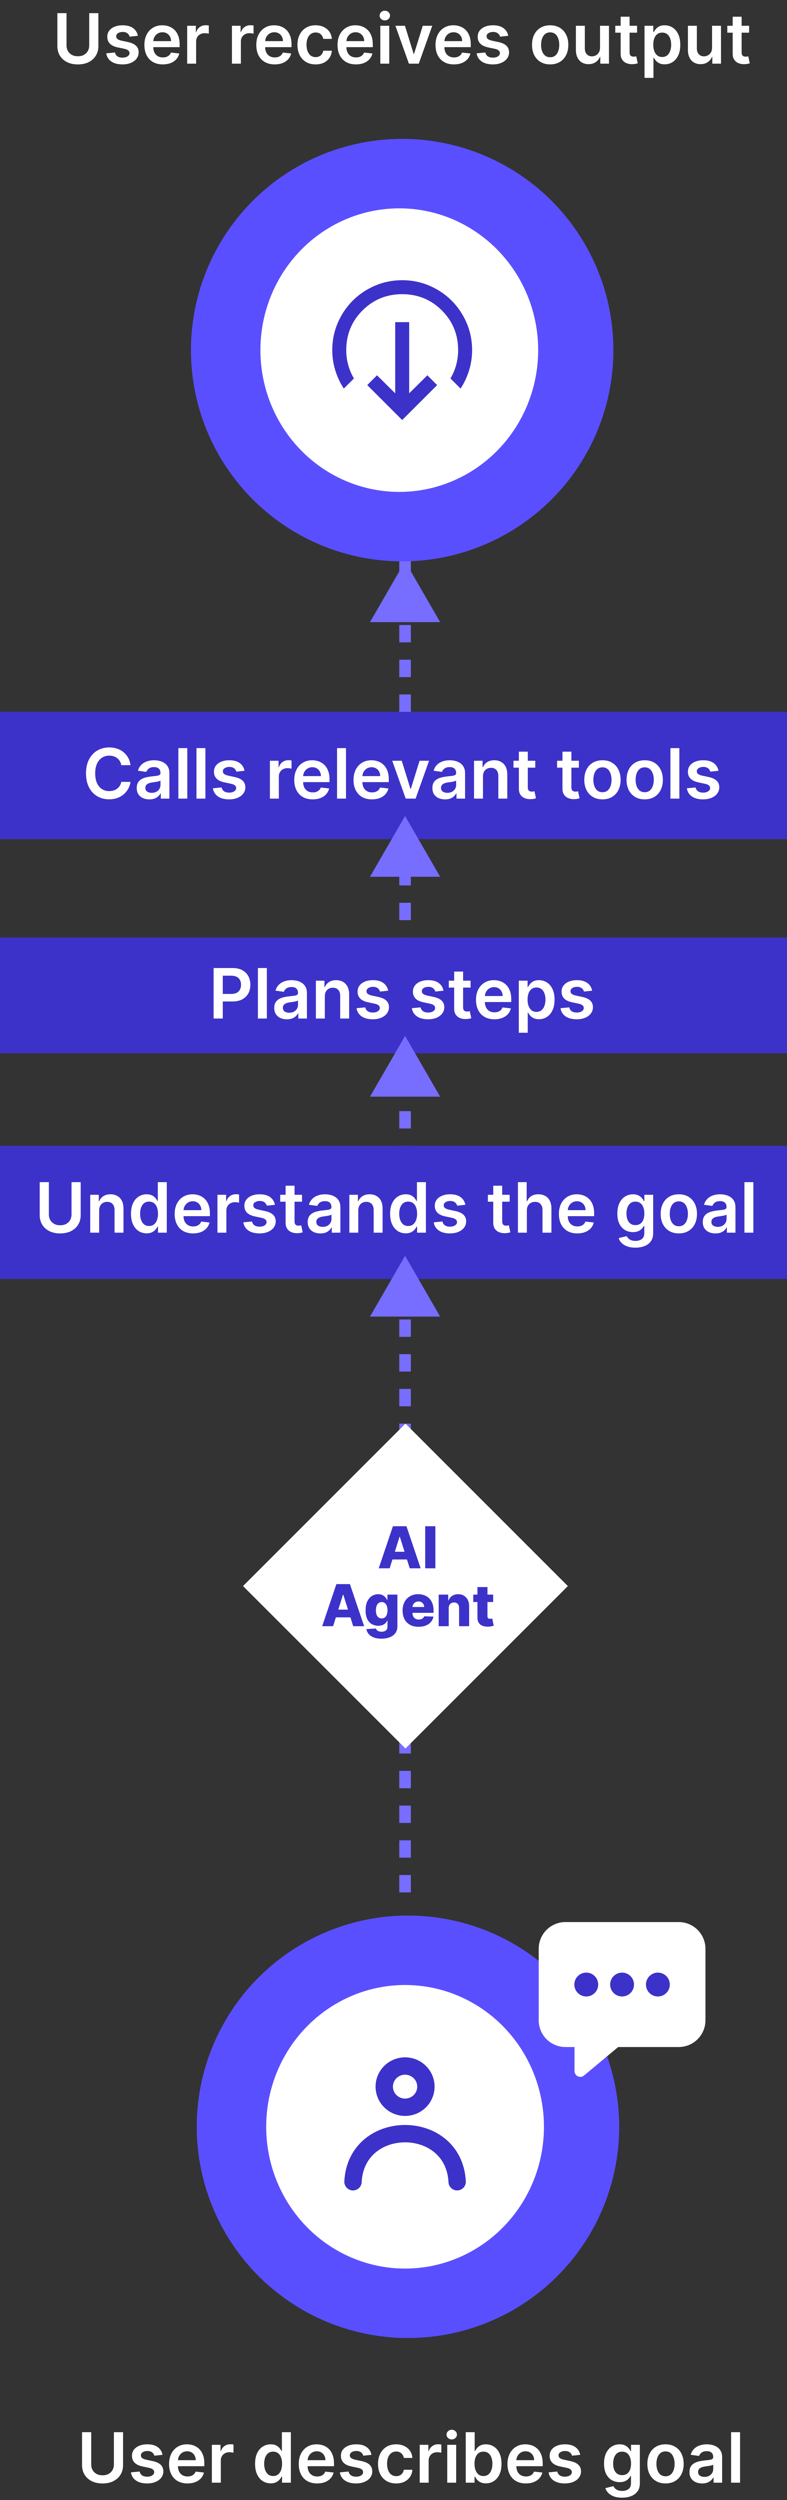 <svg width="136" height="432" viewBox="0 0 136 432" fill="none" xmlns="http://www.w3.org/2000/svg">
<rect x="0" y="0" width="136" height="432" fill="#333333" stroke="none"/>
<circle cx="70.5" cy="367.5" r="36.5" fill="#5A4FFF"/>
<ellipse cx="70" cy="367.5" rx="24" ry="24.5" fill="white"/>
<line x1="70" y1="327" x2="70" y2="53" stroke="#776DFF" stroke-width="2" stroke-dasharray="3 3"/>
<rect x="70.064" y="246" width="39.691" height="39.691" transform="rotate(45 70.064 246)" fill="white"/>
<rect y="198" width="136" height="23" fill="#3C32C9"/>
<rect y="162" width="136" height="20" fill="#3C32C9"/>
<rect y="123" width="136" height="22" fill="#3C32C9"/>
<path d="M12.362 204.273H13.943V209.974C13.943 210.599 13.796 211.149 13.5 211.624C13.207 212.098 12.796 212.469 12.264 212.736C11.733 213 11.112 213.132 10.402 213.132C9.689 213.132 9.067 213 8.536 212.736C8.004 212.469 7.592 212.098 7.3 211.624C7.007 211.149 6.861 210.599 6.861 209.974V204.273H8.442V209.842C8.442 210.206 8.521 210.53 8.68 210.814C8.842 211.098 9.07 211.321 9.362 211.483C9.655 211.642 10.001 211.722 10.402 211.722C10.803 211.722 11.149 211.642 11.442 211.483C11.737 211.321 11.964 211.098 12.124 210.814C12.283 210.53 12.362 210.206 12.362 209.842V204.273ZM17.136 209.165V213H15.593V206.455H17.068V207.567H17.145C17.295 207.2 17.535 206.909 17.865 206.693C18.197 206.477 18.608 206.369 19.096 206.369C19.548 206.369 19.941 206.466 20.277 206.659C20.615 206.852 20.876 207.132 21.061 207.499C21.248 207.865 21.341 208.31 21.338 208.832V213H19.795V209.071C19.795 208.634 19.681 208.291 19.454 208.044C19.23 207.797 18.919 207.673 18.521 207.673C18.251 207.673 18.011 207.733 17.801 207.852C17.593 207.969 17.43 208.138 17.311 208.359C17.194 208.581 17.136 208.849 17.136 209.165ZM25.335 213.115C24.821 213.115 24.36 212.983 23.954 212.719C23.548 212.455 23.227 212.071 22.991 211.568C22.755 211.065 22.637 210.455 22.637 209.736C22.637 209.009 22.757 208.395 22.995 207.895C23.237 207.392 23.562 207.013 23.971 206.757C24.38 206.499 24.836 206.369 25.339 206.369C25.723 206.369 26.038 206.435 26.285 206.565C26.532 206.693 26.728 206.848 26.873 207.03C27.018 207.209 27.13 207.378 27.21 207.537H27.274V204.273H28.821V213H27.304V211.969H27.21C27.13 212.128 27.015 212.297 26.865 212.476C26.714 212.652 26.515 212.803 26.268 212.928C26.021 213.053 25.71 213.115 25.335 213.115ZM25.765 211.849C26.092 211.849 26.37 211.761 26.601 211.585C26.831 211.406 27.005 211.158 27.125 210.839C27.244 210.521 27.304 210.151 27.304 209.727C27.304 209.304 27.244 208.936 27.125 208.624C27.008 208.311 26.835 208.068 26.605 207.895C26.378 207.722 26.098 207.635 25.765 207.635C25.422 207.635 25.135 207.724 24.904 207.903C24.674 208.082 24.501 208.33 24.385 208.645C24.268 208.96 24.21 209.321 24.21 209.727C24.21 210.136 24.268 210.501 24.385 210.822C24.504 211.141 24.679 211.392 24.909 211.577C25.142 211.759 25.427 211.849 25.765 211.849ZM33.362 213.128C32.706 213.128 32.139 212.991 31.662 212.719C31.188 212.443 30.822 212.054 30.567 211.551C30.311 211.045 30.183 210.45 30.183 209.766C30.183 209.092 30.311 208.501 30.567 207.993C30.825 207.482 31.186 207.084 31.649 206.8C32.112 206.513 32.656 206.369 33.281 206.369C33.685 206.369 34.065 206.435 34.423 206.565C34.784 206.693 35.102 206.892 35.378 207.162C35.656 207.432 35.875 207.776 36.034 208.193C36.193 208.608 36.273 209.102 36.273 209.676V210.149H30.908V209.109H34.794C34.791 208.814 34.727 208.551 34.602 208.321C34.477 208.088 34.303 207.905 34.078 207.771C33.856 207.638 33.598 207.571 33.303 207.571C32.987 207.571 32.71 207.648 32.472 207.801C32.233 207.952 32.047 208.151 31.913 208.398C31.783 208.642 31.716 208.911 31.713 209.203V210.111C31.713 210.491 31.783 210.818 31.922 211.091C32.061 211.361 32.256 211.568 32.506 211.713C32.756 211.855 33.048 211.926 33.383 211.926C33.608 211.926 33.811 211.895 33.993 211.832C34.175 211.767 34.332 211.672 34.466 211.547C34.599 211.422 34.7 211.267 34.769 211.082L36.209 211.244C36.118 211.625 35.945 211.957 35.689 212.241C35.436 212.523 35.112 212.741 34.717 212.898C34.322 213.051 33.871 213.128 33.362 213.128ZM37.578 213V206.455H39.074V207.545H39.142C39.261 207.168 39.466 206.876 39.755 206.672C40.048 206.464 40.382 206.361 40.757 206.361C40.842 206.361 40.937 206.365 41.042 206.374C41.15 206.379 41.24 206.389 41.311 206.403V207.822C41.245 207.8 41.142 207.78 41 207.763C40.86 207.743 40.725 207.733 40.595 207.733C40.314 207.733 40.061 207.794 39.836 207.916C39.615 208.036 39.44 208.202 39.312 208.415C39.184 208.628 39.12 208.874 39.12 209.152V213H37.578ZM47.509 208.185L46.103 208.338C46.063 208.196 45.993 208.062 45.894 207.938C45.797 207.812 45.666 207.712 45.502 207.635C45.337 207.558 45.135 207.52 44.897 207.52C44.576 207.52 44.306 207.589 44.087 207.729C43.871 207.868 43.765 208.048 43.767 208.27C43.765 208.46 43.834 208.615 43.976 208.734C44.121 208.854 44.36 208.952 44.692 209.028L45.809 209.267C46.428 209.401 46.888 209.612 47.189 209.902C47.493 210.192 47.647 210.571 47.65 211.04C47.647 211.452 47.526 211.815 47.287 212.131C47.051 212.443 46.723 212.687 46.303 212.864C45.883 213.04 45.4 213.128 44.854 213.128C44.053 213.128 43.408 212.96 42.919 212.625C42.431 212.287 42.14 211.817 42.046 211.214L43.55 211.07C43.618 211.365 43.763 211.588 43.985 211.739C44.206 211.889 44.495 211.964 44.85 211.964C45.216 211.964 45.51 211.889 45.732 211.739C45.956 211.588 46.069 211.402 46.069 211.18C46.069 210.993 45.996 210.838 45.851 210.716C45.709 210.594 45.488 210.5 45.186 210.435L44.07 210.2C43.442 210.07 42.978 209.849 42.676 209.54C42.375 209.227 42.226 208.832 42.229 208.355C42.226 207.952 42.336 207.602 42.557 207.307C42.782 207.009 43.093 206.778 43.49 206.616C43.891 206.452 44.353 206.369 44.875 206.369C45.642 206.369 46.246 206.533 46.686 206.859C47.13 207.186 47.404 207.628 47.509 208.185ZM52.19 206.455V207.648H48.427V206.455H52.19ZM49.356 204.886H50.899V211.031C50.899 211.239 50.93 211.398 50.992 211.509C51.058 211.616 51.143 211.69 51.248 211.73C51.353 211.77 51.47 211.79 51.598 211.79C51.694 211.79 51.782 211.783 51.862 211.768C51.944 211.754 52.007 211.741 52.049 211.73L52.309 212.936C52.227 212.964 52.109 212.996 51.956 213.03C51.805 213.064 51.62 213.084 51.402 213.089C51.015 213.101 50.667 213.043 50.358 212.915C50.048 212.784 49.802 212.582 49.62 212.31C49.441 212.037 49.353 211.696 49.356 211.287V204.886ZM55.364 213.132C54.949 213.132 54.575 213.058 54.243 212.911C53.913 212.76 53.652 212.538 53.459 212.246C53.269 211.953 53.173 211.592 53.173 211.163C53.173 210.794 53.242 210.489 53.378 210.247C53.514 210.006 53.7 209.812 53.936 209.668C54.172 209.523 54.438 209.413 54.733 209.339C55.031 209.263 55.34 209.207 55.658 209.173C56.041 209.134 56.352 209.098 56.591 209.067C56.83 209.033 57.003 208.982 57.111 208.913C57.222 208.842 57.277 208.733 57.277 208.585V208.56C57.277 208.239 57.182 207.99 56.992 207.814C56.801 207.638 56.527 207.55 56.169 207.55C55.791 207.55 55.492 207.632 55.27 207.797C55.051 207.962 54.903 208.156 54.827 208.381L53.386 208.176C53.5 207.778 53.688 207.446 53.949 207.179C54.21 206.909 54.53 206.707 54.908 206.574C55.285 206.438 55.703 206.369 56.16 206.369C56.476 206.369 56.79 206.406 57.102 206.48C57.415 206.554 57.7 206.676 57.959 206.847C58.217 207.014 58.425 207.243 58.581 207.533C58.74 207.822 58.82 208.185 58.82 208.619V213H57.337V212.101H57.285C57.192 212.283 57.06 212.453 56.889 212.612C56.722 212.768 56.51 212.895 56.254 212.991C56.001 213.085 55.705 213.132 55.364 213.132ZM55.764 211.999C56.074 211.999 56.342 211.937 56.57 211.815C56.797 211.69 56.972 211.526 57.094 211.321C57.219 211.116 57.281 210.893 57.281 210.652V209.881C57.233 209.92 57.151 209.957 57.034 209.991C56.92 210.026 56.793 210.055 56.651 210.081C56.508 210.107 56.368 210.129 56.229 210.149C56.09 210.169 55.969 210.186 55.867 210.2C55.636 210.232 55.43 210.283 55.249 210.354C55.067 210.425 54.923 210.524 54.818 210.652C54.713 210.777 54.66 210.939 54.66 211.138C54.66 211.422 54.764 211.636 54.972 211.781C55.179 211.926 55.443 211.999 55.764 211.999ZM61.913 209.165V213H60.371V206.455H61.845V207.567H61.922C62.072 207.2 62.312 206.909 62.642 206.693C62.974 206.477 63.385 206.369 63.874 206.369C64.325 206.369 64.719 206.466 65.054 206.659C65.392 206.852 65.653 207.132 65.838 207.499C66.026 207.865 66.118 208.31 66.115 208.832V213H64.572V209.071C64.572 208.634 64.459 208.291 64.231 208.044C64.007 207.797 63.696 207.673 63.298 207.673C63.028 207.673 62.788 207.733 62.578 207.852C62.371 207.969 62.207 208.138 62.088 208.359C61.972 208.581 61.913 208.849 61.913 209.165ZM70.112 213.115C69.598 213.115 69.138 212.983 68.731 212.719C68.325 212.455 68.004 212.071 67.769 211.568C67.533 211.065 67.415 210.455 67.415 209.736C67.415 209.009 67.534 208.395 67.773 207.895C68.014 207.392 68.34 207.013 68.749 206.757C69.158 206.499 69.614 206.369 70.117 206.369C70.5 206.369 70.815 206.435 71.062 206.565C71.31 206.693 71.506 206.848 71.651 207.03C71.796 207.209 71.908 207.378 71.987 207.537H72.051V204.273H73.598V213H72.081V211.969H71.987C71.908 212.128 71.793 212.297 71.642 212.476C71.492 212.652 71.293 212.803 71.046 212.928C70.798 213.053 70.487 213.115 70.112 213.115ZM70.543 211.849C70.869 211.849 71.148 211.761 71.378 211.585C71.608 211.406 71.783 211.158 71.902 210.839C72.021 210.521 72.081 210.151 72.081 209.727C72.081 209.304 72.021 208.936 71.902 208.624C71.785 208.311 71.612 208.068 71.382 207.895C71.155 207.722 70.875 207.635 70.543 207.635C70.199 207.635 69.912 207.724 69.682 207.903C69.452 208.082 69.278 208.33 69.162 208.645C69.046 208.96 68.987 209.321 68.987 209.727C68.987 210.136 69.046 210.501 69.162 210.822C69.281 211.141 69.456 211.392 69.686 211.577C69.919 211.759 70.204 211.849 70.543 211.849ZM80.415 208.185L79.009 208.338C78.969 208.196 78.9 208.062 78.8 207.938C78.704 207.812 78.573 207.712 78.408 207.635C78.243 207.558 78.041 207.52 77.803 207.52C77.482 207.52 77.212 207.589 76.993 207.729C76.777 207.868 76.671 208.048 76.674 208.27C76.671 208.46 76.74 208.615 76.882 208.734C77.027 208.854 77.266 208.952 77.598 209.028L78.715 209.267C79.334 209.401 79.794 209.612 80.096 209.902C80.4 210.192 80.553 210.571 80.556 211.04C80.553 211.452 80.432 211.815 80.194 212.131C79.958 212.443 79.63 212.687 79.209 212.864C78.789 213.04 78.306 213.128 77.76 213.128C76.959 213.128 76.314 212.96 75.826 212.625C75.337 212.287 75.046 211.817 74.952 211.214L76.456 211.07C76.525 211.365 76.669 211.588 76.891 211.739C77.113 211.889 77.401 211.964 77.756 211.964C78.123 211.964 78.416 211.889 78.638 211.739C78.863 211.588 78.975 211.402 78.975 211.18C78.975 210.993 78.902 210.838 78.757 210.716C78.615 210.594 78.394 210.5 78.093 210.435L76.976 210.2C76.348 210.07 75.884 209.849 75.583 209.54C75.282 209.227 75.132 208.832 75.135 208.355C75.132 207.952 75.242 207.602 75.463 207.307C75.688 207.009 75.999 206.778 76.397 206.616C76.797 206.452 77.259 206.369 77.782 206.369C78.549 206.369 79.152 206.533 79.593 206.859C80.036 207.186 80.31 207.628 80.415 208.185ZM88.073 206.455V207.648H84.31V206.455H88.073ZM85.239 204.886H86.782V211.031C86.782 211.239 86.813 211.398 86.875 211.509C86.941 211.616 87.026 211.69 87.131 211.73C87.236 211.77 87.353 211.79 87.481 211.79C87.577 211.79 87.665 211.783 87.745 211.768C87.827 211.754 87.89 211.741 87.932 211.73L88.192 212.936C88.11 212.964 87.992 212.996 87.838 213.03C87.688 213.064 87.503 213.084 87.284 213.089C86.898 213.101 86.55 213.043 86.24 212.915C85.931 212.784 85.685 212.582 85.503 212.31C85.324 212.037 85.236 211.696 85.239 211.287V204.886ZM91.046 209.165V213H89.504V204.273H91.012V207.567H91.089C91.242 207.197 91.479 206.906 91.8 206.693C92.124 206.477 92.536 206.369 93.036 206.369C93.491 206.369 93.887 206.464 94.225 206.655C94.563 206.845 94.825 207.124 95.009 207.49C95.197 207.857 95.29 208.304 95.29 208.832V213H93.748V209.071C93.748 208.631 93.634 208.288 93.407 208.044C93.183 207.797 92.867 207.673 92.461 207.673C92.188 207.673 91.944 207.733 91.728 207.852C91.515 207.969 91.347 208.138 91.225 208.359C91.106 208.581 91.046 208.849 91.046 209.165ZM99.761 213.128C99.104 213.128 98.538 212.991 98.06 212.719C97.586 212.443 97.221 212.054 96.965 211.551C96.71 211.045 96.582 210.45 96.582 209.766C96.582 209.092 96.71 208.501 96.965 207.993C97.224 207.482 97.585 207.084 98.048 206.8C98.511 206.513 99.055 206.369 99.68 206.369C100.083 206.369 100.464 206.435 100.822 206.565C101.183 206.693 101.501 206.892 101.776 207.162C102.055 207.432 102.273 207.776 102.433 208.193C102.592 208.608 102.671 209.102 102.671 209.676V210.149H97.306V209.109H101.192C101.19 208.814 101.126 208.551 101.001 208.321C100.876 208.088 100.701 207.905 100.477 207.771C100.255 207.638 99.996 207.571 99.701 207.571C99.386 207.571 99.109 207.648 98.87 207.801C98.631 207.952 98.445 208.151 98.312 208.398C98.181 208.642 98.114 208.911 98.112 209.203V210.111C98.112 210.491 98.181 210.818 98.32 211.091C98.46 211.361 98.654 211.568 98.904 211.713C99.154 211.855 99.447 211.926 99.782 211.926C100.006 211.926 100.21 211.895 100.391 211.832C100.573 211.767 100.731 211.672 100.864 211.547C100.998 211.422 101.099 211.267 101.167 211.082L102.607 211.244C102.516 211.625 102.343 211.957 102.087 212.241C101.835 212.523 101.511 212.741 101.116 212.898C100.721 213.051 100.269 213.128 99.761 213.128ZM109.799 215.591C109.245 215.591 108.77 215.516 108.372 215.365C107.974 215.217 107.654 215.018 107.413 214.768C107.172 214.518 107.004 214.241 106.91 213.938L108.299 213.601C108.362 213.729 108.453 213.855 108.572 213.98C108.691 214.108 108.852 214.213 109.054 214.295C109.258 214.381 109.515 214.423 109.825 214.423C110.262 214.423 110.625 214.317 110.912 214.104C111.199 213.893 111.342 213.547 111.342 213.064V211.824H111.265C111.186 211.983 111.069 212.146 110.916 212.314C110.765 212.482 110.565 212.622 110.315 212.736C110.068 212.849 109.757 212.906 109.382 212.906C108.879 212.906 108.423 212.788 108.014 212.553C107.608 212.314 107.284 211.959 107.042 211.487C106.804 211.013 106.684 210.419 106.684 209.706C106.684 208.987 106.804 208.381 107.042 207.886C107.284 207.389 107.609 207.013 108.018 206.757C108.427 206.499 108.883 206.369 109.386 206.369C109.77 206.369 110.085 206.435 110.332 206.565C110.582 206.693 110.781 206.848 110.929 207.03C111.076 207.209 111.189 207.378 111.265 207.537H111.35V206.455H112.872V213.107C112.872 213.666 112.738 214.129 112.471 214.496C112.204 214.862 111.839 215.136 111.376 215.318C110.913 215.5 110.387 215.591 109.799 215.591ZM109.812 211.696C110.139 211.696 110.417 211.616 110.647 211.457C110.877 211.298 111.052 211.07 111.172 210.771C111.291 210.473 111.35 210.115 111.35 209.697C111.35 209.286 111.291 208.925 111.172 208.615C111.055 208.305 110.882 208.065 110.652 207.895C110.424 207.722 110.145 207.635 109.812 207.635C109.468 207.635 109.181 207.724 108.951 207.903C108.721 208.082 108.548 208.328 108.431 208.641C108.315 208.95 108.257 209.303 108.257 209.697C108.257 210.098 108.315 210.449 108.431 210.75C108.551 211.048 108.725 211.281 108.956 211.449C109.189 211.614 109.474 211.696 109.812 211.696ZM117.308 213.128C116.669 213.128 116.115 212.987 115.646 212.706C115.177 212.425 114.814 212.031 114.555 211.526C114.299 211.02 114.172 210.429 114.172 209.753C114.172 209.077 114.299 208.484 114.555 207.976C114.814 207.467 115.177 207.072 115.646 206.791C116.115 206.51 116.669 206.369 117.308 206.369C117.947 206.369 118.501 206.51 118.97 206.791C119.439 207.072 119.801 207.467 120.056 207.976C120.315 208.484 120.444 209.077 120.444 209.753C120.444 210.429 120.315 211.02 120.056 211.526C119.801 212.031 119.439 212.425 118.97 212.706C118.501 212.987 117.947 213.128 117.308 213.128ZM117.316 211.892C117.663 211.892 117.953 211.797 118.186 211.607C118.419 211.413 118.592 211.155 118.706 210.831C118.822 210.507 118.88 210.146 118.88 209.749C118.88 209.348 118.822 208.986 118.706 208.662C118.592 208.335 118.419 208.075 118.186 207.882C117.953 207.689 117.663 207.592 117.316 207.592C116.961 207.592 116.666 207.689 116.43 207.882C116.197 208.075 116.022 208.335 115.906 208.662C115.792 208.986 115.735 209.348 115.735 209.749C115.735 210.146 115.792 210.507 115.906 210.831C116.022 211.155 116.197 211.413 116.43 211.607C116.666 211.797 116.961 211.892 117.316 211.892ZM123.637 213.132C123.222 213.132 122.849 213.058 122.516 212.911C122.187 212.76 121.925 212.538 121.732 212.246C121.542 211.953 121.447 211.592 121.447 211.163C121.447 210.794 121.515 210.489 121.651 210.247C121.788 210.006 121.974 209.812 122.21 209.668C122.445 209.523 122.711 209.413 123.006 209.339C123.305 209.263 123.613 209.207 123.931 209.173C124.315 209.134 124.626 209.098 124.864 209.067C125.103 209.033 125.276 208.982 125.384 208.913C125.495 208.842 125.55 208.733 125.55 208.585V208.56C125.55 208.239 125.455 207.99 125.265 207.814C125.075 207.638 124.8 207.55 124.442 207.55C124.065 207.55 123.765 207.632 123.543 207.797C123.325 207.962 123.177 208.156 123.1 208.381L121.66 208.176C121.773 207.778 121.961 207.446 122.222 207.179C122.484 206.909 122.803 206.707 123.181 206.574C123.559 206.438 123.977 206.369 124.434 206.369C124.749 206.369 125.063 206.406 125.376 206.48C125.688 206.554 125.974 206.676 126.232 206.847C126.491 207.014 126.698 207.243 126.854 207.533C127.013 207.822 127.093 208.185 127.093 208.619V213H125.61V212.101H125.559C125.465 212.283 125.333 212.453 125.163 212.612C124.995 212.768 124.783 212.895 124.528 212.991C124.275 213.085 123.978 213.132 123.637 213.132ZM124.038 211.999C124.347 211.999 124.616 211.937 124.843 211.815C125.07 211.69 125.245 211.526 125.367 211.321C125.492 211.116 125.555 210.893 125.555 210.652V209.881C125.506 209.92 125.424 209.957 125.308 209.991C125.194 210.026 125.066 210.055 124.924 210.081C124.782 210.107 124.641 210.129 124.502 210.149C124.363 210.169 124.242 210.186 124.14 210.2C123.91 210.232 123.704 210.283 123.522 210.354C123.34 210.425 123.197 210.524 123.092 210.652C122.987 210.777 122.934 210.939 122.934 211.138C122.934 211.422 123.038 211.636 123.245 211.781C123.452 211.926 123.717 211.999 124.038 211.999ZM130.187 204.273V213H128.644V204.273H130.187Z" fill="white"/>
<path d="M36.916 176V167.273H40.188C40.859 167.273 41.421 167.398 41.876 167.648C42.333 167.898 42.678 168.241 42.911 168.679C43.147 169.114 43.265 169.608 43.265 170.162C43.265 170.722 43.147 171.219 42.911 171.653C42.675 172.088 42.327 172.43 41.867 172.68C41.407 172.928 40.84 173.051 40.167 173.051H37.998V171.751H39.954C40.346 171.751 40.667 171.683 40.917 171.547C41.167 171.411 41.352 171.223 41.471 170.984C41.593 170.746 41.654 170.472 41.654 170.162C41.654 169.852 41.593 169.58 41.471 169.344C41.352 169.108 41.166 168.925 40.913 168.794C40.663 168.661 40.34 168.594 39.945 168.594H38.496V176H36.916ZM46.113 167.273V176H44.57V167.273H46.113ZM49.582 176.132C49.168 176.132 48.794 176.058 48.462 175.911C48.132 175.76 47.871 175.538 47.678 175.246C47.487 174.953 47.392 174.592 47.392 174.163C47.392 173.794 47.46 173.489 47.597 173.247C47.733 173.006 47.919 172.812 48.155 172.668C48.391 172.523 48.656 172.413 48.952 172.339C49.25 172.263 49.558 172.207 49.876 172.173C50.26 172.134 50.571 172.098 50.81 172.067C51.048 172.033 51.222 171.982 51.33 171.913C51.44 171.842 51.496 171.733 51.496 171.585V171.56C51.496 171.239 51.401 170.99 51.21 170.814C51.02 170.638 50.746 170.55 50.388 170.55C50.01 170.55 49.71 170.632 49.489 170.797C49.27 170.962 49.122 171.156 49.045 171.381L47.605 171.176C47.719 170.778 47.906 170.446 48.168 170.179C48.429 169.909 48.749 169.707 49.126 169.574C49.504 169.438 49.922 169.369 50.379 169.369C50.695 169.369 51.008 169.406 51.321 169.48C51.633 169.554 51.919 169.676 52.178 169.847C52.436 170.014 52.644 170.243 52.8 170.533C52.959 170.822 53.038 171.185 53.038 171.619V176H51.555V175.101H51.504C51.41 175.283 51.278 175.453 51.108 175.612C50.94 175.768 50.729 175.895 50.473 175.991C50.22 176.085 49.923 176.132 49.582 176.132ZM49.983 174.999C50.293 174.999 50.561 174.937 50.788 174.815C51.016 174.69 51.19 174.526 51.312 174.321C51.438 174.116 51.5 173.893 51.5 173.652V172.881C51.452 172.92 51.369 172.957 51.253 172.991C51.139 173.026 51.011 173.055 50.869 173.081C50.727 173.107 50.587 173.129 50.447 173.149C50.308 173.169 50.188 173.186 50.085 173.2C49.855 173.232 49.649 173.283 49.467 173.354C49.285 173.425 49.142 173.524 49.037 173.652C48.932 173.777 48.879 173.939 48.879 174.138C48.879 174.422 48.983 174.636 49.19 174.781C49.398 174.926 49.662 174.999 49.983 174.999ZM56.132 172.165V176H54.59V169.455H56.064V170.567H56.141C56.291 170.2 56.531 169.909 56.861 169.693C57.193 169.477 57.604 169.369 58.092 169.369C58.544 169.369 58.938 169.466 59.273 169.659C59.611 169.852 59.872 170.132 60.057 170.499C60.244 170.865 60.337 171.31 60.334 171.832V176H58.791V172.071C58.791 171.634 58.678 171.291 58.45 171.044C58.226 170.797 57.915 170.673 57.517 170.673C57.247 170.673 57.007 170.733 56.797 170.852C56.59 170.969 56.426 171.138 56.307 171.359C56.19 171.581 56.132 171.849 56.132 172.165ZM67.075 171.185L65.669 171.338C65.629 171.196 65.56 171.062 65.46 170.938C65.364 170.812 65.233 170.712 65.068 170.635C64.903 170.558 64.702 170.52 64.463 170.52C64.142 170.52 63.872 170.589 63.653 170.729C63.438 170.868 63.331 171.048 63.334 171.27C63.331 171.46 63.401 171.615 63.543 171.734C63.688 171.854 63.926 171.952 64.258 172.028L65.375 172.267C65.994 172.401 66.454 172.612 66.756 172.902C67.06 173.192 67.213 173.571 67.216 174.04C67.213 174.452 67.092 174.815 66.854 175.131C66.618 175.443 66.29 175.687 65.869 175.864C65.449 176.04 64.966 176.128 64.421 176.128C63.619 176.128 62.974 175.96 62.486 175.625C61.997 175.287 61.706 174.817 61.612 174.214L63.117 174.07C63.185 174.365 63.33 174.588 63.551 174.739C63.773 174.889 64.061 174.964 64.416 174.964C64.783 174.964 65.077 174.889 65.298 174.739C65.523 174.588 65.635 174.402 65.635 174.18C65.635 173.993 65.562 173.838 65.418 173.716C65.276 173.594 65.054 173.5 64.753 173.435L63.636 173.2C63.008 173.07 62.544 172.849 62.243 172.54C61.942 172.227 61.793 171.832 61.795 171.355C61.793 170.952 61.902 170.602 62.124 170.307C62.348 170.009 62.659 169.778 63.057 169.616C63.457 169.452 63.919 169.369 64.442 169.369C65.209 169.369 65.812 169.533 66.253 169.859C66.696 170.186 66.97 170.628 67.075 171.185ZM76.638 171.185L75.231 171.338C75.192 171.196 75.122 171.062 75.023 170.938C74.926 170.812 74.796 170.712 74.631 170.635C74.466 170.558 74.264 170.52 74.026 170.52C73.704 170.52 73.435 170.589 73.216 170.729C73 170.868 72.894 171.048 72.896 171.27C72.894 171.46 72.963 171.615 73.105 171.734C73.25 171.854 73.489 171.952 73.821 172.028L74.938 172.267C75.557 172.401 76.017 172.612 76.318 172.902C76.622 173.192 76.776 173.571 76.778 174.04C76.776 174.452 76.655 174.815 76.416 175.131C76.18 175.443 75.852 175.687 75.432 175.864C75.011 176.04 74.528 176.128 73.983 176.128C73.182 176.128 72.537 175.96 72.048 175.625C71.56 175.287 71.269 174.817 71.175 174.214L72.679 174.07C72.747 174.365 72.892 174.588 73.114 174.739C73.335 174.889 73.624 174.964 73.979 174.964C74.345 174.964 74.639 174.889 74.861 174.739C75.085 174.588 75.197 174.402 75.197 174.18C75.197 173.993 75.125 173.838 74.98 173.716C74.838 173.594 74.617 173.5 74.315 173.435L73.199 173.2C72.571 173.07 72.106 172.849 71.805 172.54C71.504 172.227 71.355 171.832 71.358 171.355C71.355 170.952 71.465 170.602 71.686 170.307C71.91 170.009 72.222 169.778 72.619 169.616C73.02 169.452 73.481 169.369 74.004 169.369C74.771 169.369 75.375 169.533 75.815 169.859C76.258 170.186 76.533 170.628 76.638 171.185ZM81.319 169.455V170.648H77.556V169.455H81.319ZM78.485 167.886H80.028V174.031C80.028 174.239 80.059 174.398 80.121 174.509C80.187 174.616 80.272 174.69 80.377 174.73C80.482 174.77 80.599 174.79 80.727 174.79C80.823 174.79 80.911 174.783 80.991 174.768C81.073 174.754 81.136 174.741 81.178 174.73L81.438 175.936C81.356 175.964 81.238 175.996 81.085 176.03C80.934 176.064 80.749 176.084 80.531 176.089C80.144 176.101 79.796 176.043 79.487 175.915C79.177 175.784 78.931 175.582 78.749 175.31C78.57 175.037 78.482 174.696 78.485 174.287V167.886ZM85.436 176.128C84.78 176.128 84.213 175.991 83.736 175.719C83.262 175.443 82.897 175.054 82.641 174.551C82.385 174.045 82.257 173.45 82.257 172.766C82.257 172.092 82.385 171.501 82.641 170.993C82.9 170.482 83.26 170.084 83.723 169.8C84.186 169.513 84.731 169.369 85.356 169.369C85.759 169.369 86.14 169.435 86.498 169.565C86.858 169.693 87.177 169.892 87.452 170.162C87.731 170.432 87.949 170.776 88.108 171.193C88.267 171.608 88.347 172.102 88.347 172.676V173.149H82.982V172.109H86.868C86.865 171.814 86.802 171.551 86.677 171.321C86.552 171.088 86.377 170.905 86.152 170.771C85.931 170.638 85.672 170.571 85.377 170.571C85.061 170.571 84.784 170.648 84.546 170.801C84.307 170.952 84.121 171.151 83.988 171.398C83.857 171.642 83.79 171.911 83.787 172.203V173.111C83.787 173.491 83.857 173.818 83.996 174.091C84.135 174.361 84.33 174.568 84.58 174.713C84.83 174.855 85.123 174.926 85.458 174.926C85.682 174.926 85.885 174.895 86.067 174.832C86.249 174.767 86.407 174.672 86.54 174.547C86.674 174.422 86.775 174.267 86.843 174.082L88.283 174.244C88.192 174.625 88.019 174.957 87.763 175.241C87.51 175.523 87.186 175.741 86.791 175.898C86.397 176.051 85.945 176.128 85.436 176.128ZM89.652 178.455V169.455H91.169V170.537H91.258C91.338 170.378 91.45 170.209 91.595 170.03C91.74 169.848 91.936 169.693 92.183 169.565C92.43 169.435 92.746 169.369 93.129 169.369C93.635 169.369 94.091 169.499 94.497 169.757C94.906 170.013 95.23 170.392 95.469 170.895C95.71 171.395 95.831 172.009 95.831 172.736C95.831 173.455 95.713 174.065 95.477 174.568C95.242 175.071 94.921 175.455 94.514 175.719C94.108 175.983 93.648 176.115 93.133 176.115C92.758 176.115 92.447 176.053 92.2 175.928C91.953 175.803 91.754 175.652 91.604 175.476C91.456 175.297 91.341 175.128 91.258 174.969H91.195V178.455H89.652ZM91.165 172.727C91.165 173.151 91.224 173.521 91.344 173.839C91.466 174.158 91.641 174.406 91.868 174.585C92.098 174.761 92.376 174.849 92.703 174.849C93.044 174.849 93.329 174.759 93.56 174.577C93.79 174.392 93.963 174.141 94.079 173.822C94.199 173.501 94.258 173.136 94.258 172.727C94.258 172.321 94.2 171.96 94.084 171.645C93.967 171.33 93.794 171.082 93.564 170.903C93.334 170.724 93.047 170.635 92.703 170.635C92.374 170.635 92.094 170.722 91.864 170.895C91.633 171.068 91.459 171.311 91.34 171.624C91.223 171.936 91.165 172.304 91.165 172.727ZM102.325 171.185L100.919 171.338C100.879 171.196 100.81 171.062 100.71 170.938C100.614 170.812 100.483 170.712 100.318 170.635C100.153 170.558 99.952 170.52 99.713 170.52C99.392 170.52 99.122 170.589 98.903 170.729C98.688 170.868 98.581 171.048 98.584 171.27C98.581 171.46 98.651 171.615 98.793 171.734C98.938 171.854 99.176 171.952 99.508 172.028L100.625 172.267C101.244 172.401 101.705 172.612 102.006 172.902C102.31 173.192 102.463 173.571 102.466 174.04C102.463 174.452 102.342 174.815 102.104 175.131C101.868 175.443 101.54 175.687 101.119 175.864C100.699 176.04 100.216 176.128 99.671 176.128C98.869 176.128 98.224 175.96 97.736 175.625C97.247 175.287 96.956 174.817 96.862 174.214L98.367 174.07C98.435 174.365 98.579 174.588 98.801 174.739C99.023 174.889 99.311 174.964 99.666 174.964C100.033 174.964 100.327 174.889 100.548 174.739C100.773 174.588 100.885 174.402 100.885 174.18C100.885 173.993 100.813 173.838 100.668 173.716C100.526 173.594 100.304 173.5 100.003 173.435L98.886 173.2C98.258 173.07 97.794 172.849 97.493 172.54C97.192 172.227 97.043 171.832 97.046 171.355C97.043 170.952 97.152 170.602 97.374 170.307C97.598 170.009 97.909 169.778 98.307 169.616C98.707 169.452 99.169 169.369 99.692 169.369C100.459 169.369 101.063 169.533 101.503 169.859C101.946 170.186 102.22 170.628 102.325 171.185Z" fill="white"/>
<path d="M22.554 132.217H20.96C20.914 131.956 20.831 131.724 20.709 131.523C20.586 131.318 20.434 131.145 20.253 131.003C20.071 130.861 19.863 130.754 19.63 130.683C19.4 130.609 19.152 130.572 18.885 130.572C18.41 130.572 17.99 130.692 17.623 130.93C17.257 131.166 16.97 131.513 16.762 131.97C16.555 132.425 16.451 132.98 16.451 133.636C16.451 134.304 16.555 134.866 16.762 135.324C16.973 135.778 17.26 136.122 17.623 136.355C17.99 136.585 18.409 136.7 18.88 136.7C19.142 136.7 19.386 136.666 19.613 136.598C19.843 136.527 20.049 136.423 20.231 136.287C20.416 136.151 20.571 135.983 20.696 135.784C20.823 135.585 20.912 135.358 20.96 135.102L22.554 135.111C22.494 135.526 22.365 135.915 22.166 136.278C21.97 136.642 21.713 136.963 21.395 137.241C21.076 137.517 20.704 137.733 20.278 137.889C19.852 138.043 19.379 138.119 18.859 138.119C18.092 138.119 17.407 137.942 16.805 137.587C16.203 137.232 15.728 136.719 15.382 136.048C15.035 135.378 14.862 134.574 14.862 133.636C14.862 132.696 15.037 131.892 15.386 131.224C15.735 130.554 16.211 130.041 16.814 129.686C17.416 129.331 18.098 129.153 18.859 129.153C19.345 129.153 19.797 129.222 20.214 129.358C20.632 129.494 21.004 129.695 21.331 129.959C21.657 130.22 21.926 130.541 22.136 130.922C22.349 131.3 22.488 131.732 22.554 132.217ZM25.817 138.132C25.402 138.132 25.028 138.058 24.696 137.911C24.366 137.76 24.105 137.538 23.912 137.246C23.722 136.953 23.626 136.592 23.626 136.163C23.626 135.794 23.695 135.489 23.831 135.247C23.967 135.006 24.153 134.812 24.389 134.668C24.625 134.523 24.891 134.413 25.186 134.339C25.484 134.263 25.793 134.207 26.111 134.173C26.494 134.134 26.805 134.098 27.044 134.067C27.283 134.033 27.456 133.982 27.564 133.913C27.675 133.842 27.73 133.733 27.73 133.585V133.56C27.73 133.239 27.635 132.99 27.445 132.814C27.254 132.638 26.98 132.55 26.622 132.55C26.244 132.55 25.945 132.632 25.723 132.797C25.504 132.962 25.357 133.156 25.28 133.381L23.84 133.176C23.953 132.778 24.141 132.446 24.402 132.179C24.663 131.909 24.983 131.707 25.361 131.574C25.739 131.438 26.156 131.369 26.614 131.369C26.929 131.369 27.243 131.406 27.555 131.48C27.868 131.554 28.153 131.676 28.412 131.847C28.671 132.014 28.878 132.243 29.034 132.533C29.193 132.822 29.273 133.185 29.273 133.619V138H27.79V137.101H27.739C27.645 137.283 27.513 137.453 27.342 137.612C27.175 137.768 26.963 137.895 26.707 137.991C26.454 138.085 26.158 138.132 25.817 138.132ZM26.217 136.999C26.527 136.999 26.796 136.937 27.023 136.815C27.25 136.69 27.425 136.526 27.547 136.321C27.672 136.116 27.734 135.893 27.734 135.652V134.881C27.686 134.92 27.604 134.957 27.487 134.991C27.374 135.026 27.246 135.055 27.104 135.081C26.962 135.107 26.821 135.129 26.682 135.149C26.543 135.169 26.422 135.186 26.32 135.2C26.09 135.232 25.884 135.283 25.702 135.354C25.52 135.425 25.376 135.524 25.271 135.652C25.166 135.777 25.114 135.939 25.114 136.138C25.114 136.422 25.217 136.636 25.425 136.781C25.632 136.926 25.896 136.999 26.217 136.999ZM32.367 129.273V138H30.824V129.273H32.367ZM35.495 129.273V138H33.953V129.273H35.495ZM42.255 133.185L40.849 133.338C40.809 133.196 40.739 133.062 40.64 132.938C40.543 132.812 40.413 132.712 40.248 132.635C40.083 132.558 39.881 132.52 39.643 132.52C39.322 132.52 39.052 132.589 38.833 132.729C38.617 132.868 38.511 133.048 38.514 133.27C38.511 133.46 38.58 133.615 38.722 133.734C38.867 133.854 39.106 133.952 39.438 134.028L40.555 134.267C41.174 134.401 41.634 134.612 41.935 134.902C42.239 135.192 42.393 135.571 42.396 136.04C42.393 136.452 42.272 136.815 42.033 137.131C41.798 137.443 41.469 137.687 41.049 137.864C40.629 138.04 40.146 138.128 39.6 138.128C38.799 138.128 38.154 137.96 37.666 137.625C37.177 137.287 36.886 136.817 36.792 136.214L38.296 136.07C38.364 136.365 38.509 136.588 38.731 136.739C38.952 136.889 39.241 136.964 39.596 136.964C39.962 136.964 40.256 136.889 40.478 136.739C40.702 136.588 40.815 136.402 40.815 136.18C40.815 135.993 40.742 135.838 40.597 135.716C40.455 135.594 40.234 135.5 39.932 135.435L38.816 135.2C38.188 135.07 37.724 134.849 37.423 134.54C37.121 134.227 36.972 133.832 36.975 133.355C36.972 132.952 37.082 132.602 37.303 132.307C37.528 132.009 37.839 131.778 38.236 131.616C38.637 131.452 39.099 131.369 39.621 131.369C40.389 131.369 40.992 131.533 41.432 131.859C41.876 132.186 42.15 132.628 42.255 133.185ZM46.644 138V131.455H48.14V132.545H48.208C48.327 132.168 48.532 131.876 48.822 131.672C49.114 131.464 49.448 131.361 49.823 131.361C49.908 131.361 50.004 131.365 50.109 131.374C50.217 131.379 50.306 131.389 50.377 131.403V132.822C50.312 132.8 50.208 132.78 50.066 132.763C49.927 132.743 49.792 132.733 49.661 132.733C49.38 132.733 49.127 132.794 48.903 132.916C48.681 133.036 48.506 133.202 48.379 133.415C48.251 133.628 48.187 133.874 48.187 134.152V138H46.644ZM54.03 138.128C53.374 138.128 52.807 137.991 52.33 137.719C51.855 137.443 51.49 137.054 51.235 136.551C50.979 136.045 50.851 135.45 50.851 134.766C50.851 134.092 50.979 133.501 51.235 132.993C51.493 132.482 51.854 132.084 52.317 131.8C52.78 131.513 53.324 131.369 53.949 131.369C54.353 131.369 54.733 131.435 55.091 131.565C55.452 131.693 55.77 131.892 56.046 132.162C56.324 132.432 56.543 132.776 56.702 133.193C56.861 133.608 56.941 134.102 56.941 134.676V135.149H51.576V134.109H55.462C55.459 133.814 55.395 133.551 55.27 133.321C55.145 133.088 54.971 132.905 54.746 132.771C54.525 132.638 54.266 132.571 53.971 132.571C53.655 132.571 53.378 132.648 53.14 132.801C52.901 132.952 52.715 133.151 52.581 133.398C52.451 133.642 52.384 133.911 52.381 134.203V135.111C52.381 135.491 52.451 135.818 52.59 136.091C52.729 136.361 52.924 136.568 53.174 136.713C53.424 136.855 53.716 136.926 54.051 136.926C54.276 136.926 54.479 136.895 54.661 136.832C54.843 136.767 55 136.672 55.134 136.547C55.267 136.422 55.368 136.267 55.436 136.082L56.877 136.244C56.786 136.625 56.613 136.957 56.357 137.241C56.104 137.523 55.78 137.741 55.385 137.898C54.99 138.051 54.539 138.128 54.03 138.128ZM59.788 129.273V138H58.246V129.273H59.788ZM64.272 138.128C63.616 138.128 63.049 137.991 62.572 137.719C62.098 137.443 61.733 137.054 61.477 136.551C61.221 136.045 61.093 135.45 61.093 134.766C61.093 134.092 61.221 133.501 61.477 132.993C61.735 132.482 62.096 132.084 62.559 131.8C63.022 131.513 63.566 131.369 64.191 131.369C64.595 131.369 64.975 131.435 65.334 131.565C65.694 131.693 66.012 131.892 66.288 132.162C66.566 132.432 66.785 132.776 66.944 133.193C67.103 133.608 67.183 134.102 67.183 134.676V135.149H61.818V134.109H65.704C65.701 133.814 65.637 133.551 65.512 133.321C65.387 133.088 65.213 132.905 64.988 132.771C64.767 132.638 64.508 132.571 64.213 132.571C63.897 132.571 63.62 132.648 63.382 132.801C63.143 132.952 62.957 133.151 62.824 133.398C62.693 133.642 62.626 133.911 62.623 134.203V135.111C62.623 135.491 62.693 135.818 62.832 136.091C62.971 136.361 63.166 136.568 63.416 136.713C63.666 136.855 63.959 136.926 64.294 136.926C64.518 136.926 64.721 136.895 64.903 136.832C65.085 136.767 65.243 136.672 65.376 136.547C65.51 136.422 65.61 136.267 65.679 136.082L67.119 136.244C67.028 136.625 66.855 136.957 66.599 137.241C66.346 137.523 66.022 137.741 65.627 137.898C65.233 138.051 64.781 138.128 64.272 138.128ZM74.147 131.455L71.816 138H70.112L67.781 131.455H69.425L70.93 136.317H70.998L72.506 131.455H74.147ZM76.91 138.132C76.496 138.132 76.122 138.058 75.79 137.911C75.46 137.76 75.199 137.538 75.006 137.246C74.815 136.953 74.72 136.592 74.72 136.163C74.72 135.794 74.788 135.489 74.925 135.247C75.061 135.006 75.247 134.812 75.483 134.668C75.719 134.523 75.984 134.413 76.28 134.339C76.578 134.263 76.886 134.207 77.204 134.173C77.588 134.134 77.899 134.098 78.138 134.067C78.376 134.033 78.55 133.982 78.658 133.913C78.769 133.842 78.824 133.733 78.824 133.585V133.56C78.824 133.239 78.729 132.99 78.538 132.814C78.348 132.638 78.074 132.55 77.716 132.55C77.338 132.55 77.038 132.632 76.817 132.797C76.598 132.962 76.45 133.156 76.374 133.381L74.933 133.176C75.047 132.778 75.234 132.446 75.496 132.179C75.757 131.909 76.077 131.707 76.454 131.574C76.832 131.438 77.25 131.369 77.707 131.369C78.023 131.369 78.337 131.406 78.649 131.48C78.962 131.554 79.247 131.676 79.506 131.847C79.764 132.014 79.972 132.243 80.128 132.533C80.287 132.822 80.367 133.185 80.367 133.619V138H78.883V137.101H78.832C78.739 137.283 78.606 137.453 78.436 137.612C78.269 137.768 78.057 137.895 77.801 137.991C77.548 138.085 77.251 138.132 76.91 138.132ZM77.311 136.999C77.621 136.999 77.889 136.937 78.117 136.815C78.344 136.69 78.519 136.526 78.641 136.321C78.766 136.116 78.828 135.893 78.828 135.652V134.881C78.78 134.92 78.697 134.957 78.581 134.991C78.467 135.026 78.34 135.055 78.197 135.081C78.055 135.107 77.915 135.129 77.776 135.149C77.636 135.169 77.516 135.186 77.413 135.2C77.183 135.232 76.977 135.283 76.796 135.354C76.614 135.425 76.47 135.524 76.365 135.652C76.26 135.777 76.207 135.939 76.207 136.138C76.207 136.422 76.311 136.636 76.519 136.781C76.726 136.926 76.99 136.999 77.311 136.999ZM83.46 134.165V138H81.918V131.455H83.392V132.567H83.469C83.619 132.2 83.859 131.909 84.189 131.693C84.521 131.477 84.932 131.369 85.421 131.369C85.872 131.369 86.266 131.466 86.601 131.659C86.939 131.852 87.2 132.132 87.385 132.499C87.572 132.865 87.665 133.31 87.662 133.832V138H86.119V134.071C86.119 133.634 86.006 133.291 85.778 133.044C85.554 132.797 85.243 132.673 84.845 132.673C84.575 132.673 84.335 132.733 84.125 132.852C83.918 132.969 83.754 133.138 83.635 133.359C83.519 133.581 83.46 133.849 83.46 134.165ZM92.499 131.455V132.648H88.736V131.455H92.499ZM89.665 129.886H91.207V136.031C91.207 136.239 91.239 136.398 91.301 136.509C91.367 136.616 91.452 136.69 91.557 136.73C91.662 136.77 91.778 136.79 91.906 136.79C92.003 136.79 92.091 136.783 92.171 136.768C92.253 136.754 92.315 136.741 92.358 136.73L92.618 137.936C92.535 137.964 92.418 137.996 92.264 138.03C92.114 138.064 91.929 138.084 91.71 138.089C91.324 138.101 90.976 138.043 90.666 137.915C90.356 137.784 90.111 137.582 89.929 137.31C89.75 137.037 89.662 136.696 89.665 136.287V129.886ZM100.034 131.455V132.648H96.271V131.455H100.034ZM97.2 129.886H98.743V136.031C98.743 136.239 98.774 136.398 98.836 136.509C98.902 136.616 98.987 136.69 99.092 136.73C99.197 136.77 99.314 136.79 99.441 136.79C99.538 136.79 99.626 136.783 99.706 136.768C99.788 136.754 99.85 136.741 99.893 136.73L100.153 137.936C100.071 137.964 99.953 137.996 99.799 138.03C99.649 138.064 99.464 138.084 99.245 138.089C98.859 138.101 98.511 138.043 98.201 137.915C97.892 137.784 97.646 137.582 97.464 137.31C97.285 137.037 97.197 136.696 97.2 136.287V129.886ZM104.109 138.128C103.469 138.128 102.915 137.987 102.447 137.706C101.978 137.425 101.614 137.031 101.356 136.526C101.1 136.02 100.972 135.429 100.972 134.753C100.972 134.077 101.1 133.484 101.356 132.976C101.614 132.467 101.978 132.072 102.447 131.791C102.915 131.51 103.469 131.369 104.109 131.369C104.748 131.369 105.302 131.51 105.771 131.791C106.239 132.072 106.602 132.467 106.857 132.976C107.116 133.484 107.245 134.077 107.245 134.753C107.245 135.429 107.116 136.02 106.857 136.526C106.602 137.031 106.239 137.425 105.771 137.706C105.302 137.987 104.748 138.128 104.109 138.128ZM104.117 136.892C104.464 136.892 104.754 136.797 104.987 136.607C105.219 136.413 105.393 136.155 105.506 135.831C105.623 135.507 105.681 135.146 105.681 134.749C105.681 134.348 105.623 133.986 105.506 133.662C105.393 133.335 105.219 133.075 104.987 132.882C104.754 132.689 104.464 132.592 104.117 132.592C103.762 132.592 103.467 132.689 103.231 132.882C102.998 133.075 102.823 133.335 102.707 133.662C102.593 133.986 102.536 134.348 102.536 134.749C102.536 135.146 102.593 135.507 102.707 135.831C102.823 136.155 102.998 136.413 103.231 136.607C103.467 136.797 103.762 136.892 104.117 136.892ZM111.409 138.128C110.77 138.128 110.216 137.987 109.748 137.706C109.279 137.425 108.915 137.031 108.657 136.526C108.401 136.02 108.273 135.429 108.273 134.753C108.273 134.077 108.401 133.484 108.657 132.976C108.915 132.467 109.279 132.072 109.748 131.791C110.216 131.51 110.77 131.369 111.409 131.369C112.049 131.369 112.603 131.51 113.071 131.791C113.54 132.072 113.902 132.467 114.158 132.976C114.417 133.484 114.546 134.077 114.546 134.753C114.546 135.429 114.417 136.02 114.158 136.526C113.902 137.031 113.54 137.425 113.071 137.706C112.603 137.987 112.049 138.128 111.409 138.128ZM111.418 136.892C111.765 136.892 112.054 136.797 112.287 136.607C112.52 136.413 112.694 136.155 112.807 135.831C112.924 135.507 112.982 135.146 112.982 134.749C112.982 134.348 112.924 133.986 112.807 133.662C112.694 133.335 112.52 133.075 112.287 132.882C112.054 132.689 111.765 132.592 111.418 132.592C111.063 132.592 110.767 132.689 110.532 132.882C110.299 133.075 110.124 133.335 110.007 133.662C109.894 133.986 109.837 134.348 109.837 134.749C109.837 135.146 109.894 135.507 110.007 135.831C110.124 136.155 110.299 136.413 110.532 136.607C110.767 136.797 111.063 136.892 111.418 136.892ZM117.398 129.273V138H115.855V129.273H117.398ZM124.157 133.185L122.751 133.338C122.711 133.196 122.642 133.062 122.542 132.938C122.446 132.812 122.315 132.712 122.15 132.635C121.985 132.558 121.784 132.52 121.545 132.52C121.224 132.52 120.954 132.589 120.735 132.729C120.52 132.868 120.413 133.048 120.416 133.27C120.413 133.46 120.483 133.615 120.625 133.734C120.77 133.854 121.008 133.952 121.341 134.028L122.457 134.267C123.076 134.401 123.537 134.612 123.838 134.902C124.142 135.192 124.295 135.571 124.298 136.04C124.295 136.452 124.174 136.815 123.936 137.131C123.7 137.443 123.372 137.687 122.951 137.864C122.531 138.04 122.048 138.128 121.502 138.128C120.701 138.128 120.056 137.96 119.568 137.625C119.079 137.287 118.788 136.817 118.694 136.214L120.199 136.07C120.267 136.365 120.412 136.588 120.633 136.739C120.855 136.889 121.143 136.964 121.498 136.964C121.865 136.964 122.159 136.889 122.38 136.739C122.605 136.588 122.717 136.402 122.717 136.18C122.717 135.993 122.645 135.838 122.5 135.716C122.358 135.594 122.136 135.5 121.835 135.435L120.718 135.2C120.091 135.07 119.626 134.849 119.325 134.54C119.024 134.227 118.875 133.832 118.877 133.355C118.875 132.952 118.984 132.602 119.206 132.307C119.43 132.009 119.741 131.778 120.139 131.616C120.539 131.452 121.001 131.369 121.524 131.369C122.291 131.369 122.895 131.533 123.335 131.859C123.778 132.186 124.052 132.628 124.157 133.185Z" fill="white"/>
<path d="M19.683 420.273H21.264V425.974C21.264 426.599 21.116 427.149 20.82 427.624C20.528 428.098 20.116 428.469 19.584 428.736C19.053 429 18.433 429.132 17.722 429.132C17.009 429.132 16.387 429 15.856 428.736C15.325 428.469 14.913 428.098 14.62 427.624C14.327 427.149 14.181 426.599 14.181 425.974V420.273H15.762V425.842C15.762 426.206 15.842 426.53 16.001 426.814C16.163 427.098 16.39 427.321 16.683 427.483C16.975 427.642 17.322 427.722 17.722 427.722C18.123 427.722 18.47 427.642 18.762 427.483C19.058 427.321 19.285 427.098 19.444 426.814C19.603 426.53 19.683 426.206 19.683 425.842V420.273ZM28.087 424.185L26.681 424.338C26.641 424.196 26.571 424.062 26.472 423.938C26.375 423.812 26.245 423.712 26.08 423.635C25.915 423.558 25.713 423.52 25.475 423.52C25.154 423.52 24.884 423.589 24.665 423.729C24.449 423.868 24.343 424.048 24.346 424.27C24.343 424.46 24.412 424.615 24.554 424.734C24.699 424.854 24.938 424.952 25.27 425.028L26.387 425.267C27.006 425.401 27.466 425.612 27.767 425.902C28.071 426.192 28.225 426.571 28.228 427.04C28.225 427.452 28.104 427.815 27.865 428.131C27.63 428.443 27.302 428.687 26.881 428.864C26.461 429.04 25.978 429.128 25.432 429.128C24.631 429.128 23.986 428.96 23.497 428.625C23.009 428.287 22.718 427.817 22.624 427.214L24.128 427.07C24.196 427.365 24.341 427.588 24.563 427.739C24.784 427.889 25.073 427.964 25.428 427.964C25.794 427.964 26.088 427.889 26.31 427.739C26.534 427.588 26.647 427.402 26.647 427.18C26.647 426.993 26.574 426.838 26.429 426.716C26.287 426.594 26.066 426.5 25.765 426.435L24.648 426.2C24.02 426.07 23.556 425.849 23.255 425.54C22.953 425.227 22.804 424.832 22.807 424.355C22.804 423.952 22.914 423.602 23.135 423.307C23.36 423.009 23.671 422.778 24.069 422.616C24.469 422.452 24.931 422.369 25.453 422.369C26.221 422.369 26.824 422.533 27.265 422.859C27.708 423.186 27.982 423.628 28.087 424.185ZM32.397 429.128C31.741 429.128 31.174 428.991 30.697 428.719C30.223 428.443 29.858 428.054 29.602 427.551C29.346 427.045 29.218 426.45 29.218 425.766C29.218 425.092 29.346 424.501 29.602 423.993C29.86 423.482 30.221 423.084 30.684 422.8C31.147 422.513 31.691 422.369 32.316 422.369C32.72 422.369 33.1 422.435 33.459 422.565C33.819 422.693 34.137 422.892 34.413 423.162C34.691 423.432 34.91 423.776 35.069 424.193C35.228 424.608 35.308 425.102 35.308 425.676V426.149H29.943V425.109H33.829C33.826 424.814 33.762 424.551 33.637 424.321C33.512 424.088 33.338 423.905 33.113 423.771C32.892 423.638 32.633 423.571 32.338 423.571C32.022 423.571 31.745 423.648 31.507 423.801C31.268 423.952 31.082 424.151 30.948 424.398C30.818 424.642 30.751 424.911 30.748 425.203V426.111C30.748 426.491 30.818 426.818 30.957 427.091C31.096 427.361 31.291 427.568 31.541 427.713C31.791 427.855 32.084 427.926 32.419 427.926C32.643 427.926 32.846 427.895 33.028 427.832C33.21 427.767 33.367 427.672 33.501 427.547C33.635 427.422 33.735 427.267 33.804 427.082L35.244 427.244C35.153 427.625 34.98 427.957 34.724 428.241C34.471 428.523 34.147 428.741 33.752 428.898C33.358 429.051 32.906 429.128 32.397 429.128ZM36.613 429V422.455H38.109V423.545H38.177C38.296 423.168 38.501 422.876 38.791 422.672C39.083 422.464 39.417 422.361 39.792 422.361C39.877 422.361 39.972 422.365 40.077 422.374C40.185 422.379 40.275 422.389 40.346 422.403V423.822C40.281 423.8 40.177 423.78 40.035 423.763C39.896 423.743 39.761 423.733 39.63 423.733C39.349 423.733 39.096 423.794 38.871 423.916C38.65 424.036 38.475 424.202 38.347 424.415C38.219 424.628 38.156 424.874 38.156 425.152V429H36.613ZM46.776 429.115C46.262 429.115 45.802 428.983 45.396 428.719C44.989 428.455 44.668 428.071 44.432 427.568C44.197 427.065 44.079 426.455 44.079 425.736C44.079 425.009 44.198 424.395 44.437 423.895C44.678 423.392 45.004 423.013 45.413 422.757C45.822 422.499 46.278 422.369 46.781 422.369C47.164 422.369 47.479 422.435 47.727 422.565C47.974 422.693 48.17 422.848 48.315 423.03C48.459 423.209 48.572 423.378 48.651 423.537H48.715V420.273H50.262V429H48.745V427.969H48.651C48.572 428.128 48.457 428.297 48.306 428.476C48.156 428.652 47.957 428.803 47.709 428.928C47.462 429.053 47.151 429.115 46.776 429.115ZM47.207 427.849C47.533 427.849 47.812 427.761 48.042 427.585C48.272 427.406 48.447 427.158 48.566 426.839C48.685 426.521 48.745 426.151 48.745 425.727C48.745 425.304 48.685 424.936 48.566 424.624C48.45 424.311 48.276 424.068 48.046 423.895C47.819 423.722 47.539 423.635 47.207 423.635C46.863 423.635 46.576 423.724 46.346 423.903C46.116 424.082 45.943 424.33 45.826 424.645C45.709 424.96 45.651 425.321 45.651 425.727C45.651 426.136 45.709 426.501 45.826 426.822C45.945 427.141 46.12 427.392 46.35 427.577C46.583 427.759 46.869 427.849 47.207 427.849ZM54.804 429.128C54.147 429.128 53.581 428.991 53.103 428.719C52.629 428.443 52.264 428.054 52.008 427.551C51.752 427.045 51.625 426.45 51.625 425.766C51.625 425.092 51.752 424.501 52.008 423.993C52.267 423.482 52.627 423.084 53.091 422.8C53.554 422.513 54.098 422.369 54.723 422.369C55.126 422.369 55.507 422.435 55.865 422.565C56.225 422.693 56.544 422.892 56.819 423.162C57.098 423.432 57.316 423.776 57.475 424.193C57.635 424.608 57.714 425.102 57.714 425.676V426.149H52.349V425.109H56.235C56.233 424.814 56.169 424.551 56.044 424.321C55.919 424.088 55.744 423.905 55.52 423.771C55.298 423.638 55.039 423.571 54.744 423.571C54.429 423.571 54.152 423.648 53.913 423.801C53.674 423.952 53.488 424.151 53.355 424.398C53.224 424.642 53.157 424.911 53.154 425.203V426.111C53.154 426.491 53.224 426.818 53.363 427.091C53.502 427.361 53.697 427.568 53.947 427.713C54.197 427.855 54.49 427.926 54.825 427.926C55.049 427.926 55.252 427.895 55.434 427.832C55.616 427.767 55.774 427.672 55.907 427.547C56.041 427.422 56.142 427.267 56.21 427.082L57.65 427.244C57.559 427.625 57.386 427.957 57.13 428.241C56.877 428.523 56.554 428.741 56.159 428.898C55.764 429.051 55.312 429.128 54.804 429.128ZM64.192 424.185L62.786 424.338C62.746 424.196 62.677 424.062 62.577 423.938C62.481 423.812 62.35 423.712 62.185 423.635C62.021 423.558 61.819 423.52 61.58 423.52C61.259 423.52 60.989 423.589 60.771 423.729C60.555 423.868 60.448 424.048 60.451 424.27C60.448 424.46 60.518 424.615 60.66 424.734C60.805 424.854 61.043 424.952 61.376 425.028L62.492 425.267C63.111 425.401 63.572 425.612 63.873 425.902C64.177 426.192 64.33 426.571 64.333 427.04C64.33 427.452 64.21 427.815 63.971 428.131C63.735 428.443 63.407 428.687 62.986 428.864C62.566 429.04 62.083 429.128 61.538 429.128C60.736 429.128 60.092 428.96 59.603 428.625C59.114 428.287 58.823 427.817 58.729 427.214L60.234 427.07C60.302 427.365 60.447 427.588 60.668 427.739C60.89 427.889 61.178 427.964 61.533 427.964C61.9 427.964 62.194 427.889 62.416 427.739C62.64 427.588 62.752 427.402 62.752 427.18C62.752 426.993 62.68 426.838 62.535 426.716C62.393 426.594 62.171 426.5 61.87 426.435L60.754 426.2C60.126 426.07 59.661 425.849 59.36 425.54C59.059 425.227 58.91 424.832 58.913 424.355C58.91 423.952 59.019 423.602 59.241 423.307C59.465 423.009 59.776 422.778 60.174 422.616C60.575 422.452 61.036 422.369 61.559 422.369C62.326 422.369 62.93 422.533 63.37 422.859C63.813 423.186 64.087 423.628 64.192 424.185ZM68.46 429.128C67.807 429.128 67.246 428.984 66.777 428.697C66.311 428.411 65.952 428.014 65.699 427.509C65.449 427 65.324 426.415 65.324 425.753C65.324 425.088 65.452 424.501 65.707 423.993C65.963 423.482 66.324 423.084 66.79 422.8C67.258 422.513 67.812 422.369 68.452 422.369C68.983 422.369 69.453 422.467 69.862 422.663C70.274 422.857 70.602 423.131 70.847 423.486C71.091 423.838 71.23 424.25 71.264 424.722H69.79C69.73 424.406 69.588 424.143 69.364 423.933C69.142 423.72 68.845 423.614 68.473 423.614C68.158 423.614 67.881 423.699 67.642 423.869C67.403 424.037 67.217 424.278 67.084 424.594C66.953 424.909 66.888 425.287 66.888 425.727C66.888 426.173 66.953 426.557 67.084 426.878C67.215 427.196 67.398 427.442 67.633 427.615C67.872 427.786 68.152 427.871 68.473 427.871C68.7 427.871 68.903 427.828 69.082 427.743C69.264 427.655 69.416 427.528 69.538 427.364C69.66 427.199 69.744 426.999 69.79 426.763H71.264C71.227 427.226 71.091 427.636 70.855 427.994C70.619 428.349 70.298 428.628 69.892 428.83C69.486 429.028 69.008 429.128 68.46 429.128ZM72.531 429V422.455H74.027V423.545H74.095C74.214 423.168 74.419 422.876 74.709 422.672C75.001 422.464 75.335 422.361 75.71 422.361C75.795 422.361 75.89 422.365 75.995 422.374C76.103 422.379 76.193 422.389 76.264 422.403V423.822C76.198 423.8 76.095 423.78 75.953 423.763C75.814 423.743 75.679 423.733 75.548 423.733C75.267 423.733 75.014 423.794 74.789 423.916C74.568 424.036 74.393 424.202 74.265 424.415C74.137 424.628 74.073 424.874 74.073 425.152V429H72.531ZM77.289 429V422.455H78.831V429H77.289ZM78.064 421.526C77.82 421.526 77.61 421.445 77.434 421.283C77.257 421.118 77.169 420.92 77.169 420.69C77.169 420.457 77.257 420.26 77.434 420.098C77.61 419.933 77.82 419.851 78.064 419.851C78.311 419.851 78.522 419.933 78.695 420.098C78.871 420.26 78.959 420.457 78.959 420.69C78.959 420.92 78.871 421.118 78.695 421.283C78.522 421.445 78.311 421.526 78.064 421.526ZM80.486 429V420.273H82.028V423.537H82.092C82.172 423.378 82.284 423.209 82.429 423.03C82.574 422.848 82.77 422.693 83.017 422.565C83.264 422.435 83.579 422.369 83.963 422.369C84.469 422.369 84.925 422.499 85.331 422.757C85.74 423.013 86.064 423.392 86.303 423.895C86.544 424.395 86.665 425.009 86.665 425.736C86.665 426.455 86.547 427.065 86.311 427.568C86.075 428.071 85.754 428.455 85.348 428.719C84.942 428.983 84.481 429.115 83.967 429.115C83.592 429.115 83.281 429.053 83.034 428.928C82.787 428.803 82.588 428.652 82.438 428.476C82.29 428.297 82.175 428.128 82.092 427.969H82.003V429H80.486ZM81.999 425.727C81.999 426.151 82.058 426.521 82.178 426.839C82.3 427.158 82.474 427.406 82.702 427.585C82.932 427.761 83.21 427.849 83.537 427.849C83.878 427.849 84.163 427.759 84.394 427.577C84.624 427.392 84.797 427.141 84.913 426.822C85.033 426.501 85.092 426.136 85.092 425.727C85.092 425.321 85.034 424.96 84.918 424.645C84.801 424.33 84.628 424.082 84.398 423.903C84.168 423.724 83.881 423.635 83.537 423.635C83.207 423.635 82.928 423.722 82.697 423.895C82.467 424.068 82.293 424.311 82.173 424.624C82.057 424.936 81.999 425.304 81.999 425.727ZM90.874 429.128C90.218 429.128 89.651 428.991 89.174 428.719C88.699 428.443 88.334 428.054 88.079 427.551C87.823 427.045 87.695 426.45 87.695 425.766C87.695 425.092 87.823 424.501 88.079 423.993C88.337 423.482 88.698 423.084 89.161 422.8C89.624 422.513 90.168 422.369 90.793 422.369C91.196 422.369 91.577 422.435 91.935 422.565C92.296 422.693 92.614 422.892 92.89 423.162C93.168 423.432 93.387 423.776 93.546 424.193C93.705 424.608 93.784 425.102 93.784 425.676V426.149H88.419V425.109H92.306C92.303 424.814 92.239 424.551 92.114 424.321C91.989 424.088 91.814 423.905 91.59 423.771C91.368 423.638 91.11 423.571 90.814 423.571C90.499 423.571 90.222 423.648 89.983 423.801C89.745 423.952 89.559 424.151 89.425 424.398C89.294 424.642 89.228 424.911 89.225 425.203V426.111C89.225 426.491 89.294 426.818 89.434 427.091C89.573 427.361 89.767 427.568 90.017 427.713C90.267 427.855 90.56 427.926 90.895 427.926C91.12 427.926 91.323 427.895 91.505 427.832C91.686 427.767 91.844 427.672 91.978 427.547C92.111 427.422 92.212 427.267 92.28 427.082L93.721 427.244C93.63 427.625 93.456 427.957 93.201 428.241C92.948 428.523 92.624 428.741 92.229 428.898C91.834 429.051 91.382 429.128 90.874 429.128ZM100.263 424.185L98.856 424.338C98.817 424.196 98.747 424.062 98.648 423.938C98.551 423.812 98.421 423.712 98.256 423.635C98.091 423.558 97.889 423.52 97.651 423.52C97.329 423.52 97.06 423.589 96.841 423.729C96.625 423.868 96.519 424.048 96.521 424.27C96.519 424.46 96.588 424.615 96.73 424.734C96.875 424.854 97.114 424.952 97.446 425.028L98.562 425.267C99.182 425.401 99.642 425.612 99.943 425.902C100.247 426.192 100.401 426.571 100.403 427.04C100.401 427.452 100.28 427.815 100.041 428.131C99.805 428.443 99.477 428.687 99.057 428.864C98.636 429.04 98.153 429.128 97.608 429.128C96.807 429.128 96.162 428.96 95.673 428.625C95.185 428.287 94.894 427.817 94.8 427.214L96.304 427.07C96.372 427.365 96.517 427.588 96.739 427.739C96.96 427.889 97.249 427.964 97.604 427.964C97.97 427.964 98.264 427.889 98.486 427.739C98.71 427.588 98.822 427.402 98.822 427.18C98.822 426.993 98.75 426.838 98.605 426.716C98.463 426.594 98.242 426.5 97.94 426.435L96.824 426.2C96.196 426.07 95.731 425.849 95.43 425.54C95.129 425.227 94.98 424.832 94.983 424.355C94.98 423.952 95.09 423.602 95.311 423.307C95.535 423.009 95.847 422.778 96.244 422.616C96.645 422.452 97.106 422.369 97.629 422.369C98.396 422.369 99 422.533 99.44 422.859C99.883 423.186 100.158 423.628 100.263 424.185ZM107.499 431.591C106.945 431.591 106.469 431.516 106.071 431.365C105.673 431.217 105.354 431.018 105.112 430.768C104.871 430.518 104.703 430.241 104.609 429.938L105.999 429.601C106.061 429.729 106.152 429.855 106.271 429.98C106.391 430.108 106.551 430.213 106.753 430.295C106.957 430.381 107.214 430.423 107.524 430.423C107.962 430.423 108.324 430.317 108.611 430.104C108.898 429.893 109.041 429.547 109.041 429.064V427.824H108.964C108.885 427.983 108.768 428.146 108.615 428.314C108.464 428.482 108.264 428.622 108.014 428.736C107.767 428.849 107.456 428.906 107.081 428.906C106.578 428.906 106.122 428.788 105.713 428.553C105.307 428.314 104.983 427.959 104.741 427.487C104.503 427.013 104.384 426.419 104.384 425.706C104.384 424.987 104.503 424.381 104.741 423.886C104.983 423.389 105.308 423.013 105.717 422.757C106.126 422.499 106.582 422.369 107.085 422.369C107.469 422.369 107.784 422.435 108.031 422.565C108.281 422.693 108.48 422.848 108.628 423.03C108.776 423.209 108.888 423.378 108.964 423.537H109.05V422.455H110.571V429.107C110.571 429.666 110.438 430.129 110.17 430.496C109.903 430.862 109.538 431.136 109.075 431.318C108.612 431.5 108.087 431.591 107.499 431.591ZM107.511 427.696C107.838 427.696 108.116 427.616 108.347 427.457C108.577 427.298 108.751 427.07 108.871 426.771C108.99 426.473 109.05 426.115 109.05 425.697C109.05 425.286 108.99 424.925 108.871 424.615C108.754 424.305 108.581 424.065 108.351 423.895C108.124 423.722 107.844 423.635 107.511 423.635C107.168 423.635 106.881 423.724 106.651 423.903C106.42 424.082 106.247 424.328 106.131 424.641C106.014 424.95 105.956 425.303 105.956 425.697C105.956 426.098 106.014 426.449 106.131 426.75C106.25 427.048 106.425 427.281 106.655 427.449C106.888 427.614 107.173 427.696 107.511 427.696ZM115.007 429.128C114.368 429.128 113.814 428.987 113.345 428.706C112.876 428.425 112.513 428.031 112.254 427.526C111.999 427.02 111.871 426.429 111.871 425.753C111.871 425.077 111.999 424.484 112.254 423.976C112.513 423.467 112.876 423.072 113.345 422.791C113.814 422.51 114.368 422.369 115.007 422.369C115.646 422.369 116.2 422.51 116.669 422.791C117.138 423.072 117.5 423.467 117.756 423.976C118.014 424.484 118.143 425.077 118.143 425.753C118.143 426.429 118.014 427.02 117.756 427.526C117.5 428.031 117.138 428.425 116.669 428.706C116.2 428.987 115.646 429.128 115.007 429.128ZM115.016 427.892C115.362 427.892 115.652 427.797 115.885 427.607C116.118 427.413 116.291 427.155 116.405 426.831C116.521 426.507 116.58 426.146 116.58 425.749C116.58 425.348 116.521 424.986 116.405 424.662C116.291 424.335 116.118 424.075 115.885 423.882C115.652 423.689 115.362 423.592 115.016 423.592C114.661 423.592 114.365 423.689 114.129 423.882C113.896 424.075 113.722 424.335 113.605 424.662C113.491 424.986 113.435 425.348 113.435 425.749C113.435 426.146 113.491 426.507 113.605 426.831C113.722 427.155 113.896 427.413 114.129 427.607C114.365 427.797 114.661 427.892 115.016 427.892ZM121.336 429.132C120.922 429.132 120.548 429.058 120.216 428.911C119.886 428.76 119.625 428.538 119.431 428.246C119.241 427.953 119.146 427.592 119.146 427.163C119.146 426.794 119.214 426.489 119.35 426.247C119.487 426.006 119.673 425.812 119.909 425.668C120.145 425.523 120.41 425.413 120.706 425.339C121.004 425.263 121.312 425.207 121.63 425.173C122.014 425.134 122.325 425.098 122.564 425.067C122.802 425.033 122.975 424.982 123.083 424.913C123.194 424.842 123.25 424.733 123.25 424.585V424.56C123.25 424.239 123.154 423.99 122.964 423.814C122.774 423.638 122.5 423.55 122.142 423.55C121.764 423.55 121.464 423.632 121.243 423.797C121.024 423.962 120.876 424.156 120.799 424.381L119.359 424.176C119.473 423.778 119.66 423.446 119.922 423.179C120.183 422.909 120.502 422.707 120.88 422.574C121.258 422.438 121.676 422.369 122.133 422.369C122.449 422.369 122.762 422.406 123.075 422.48C123.387 422.554 123.673 422.676 123.931 422.847C124.19 423.014 124.397 423.243 124.554 423.533C124.713 423.822 124.792 424.185 124.792 424.619V429H123.309V428.101H123.258C123.164 428.283 123.032 428.453 122.862 428.612C122.694 428.768 122.483 428.895 122.227 428.991C121.974 429.085 121.677 429.132 121.336 429.132ZM121.737 427.999C122.047 427.999 122.315 427.937 122.542 427.815C122.77 427.69 122.944 427.526 123.066 427.321C123.191 427.116 123.254 426.893 123.254 426.652V425.881C123.206 425.92 123.123 425.957 123.007 425.991C122.893 426.026 122.765 426.055 122.623 426.081C122.481 426.107 122.341 426.129 122.201 426.149C122.062 426.169 121.941 426.186 121.839 426.2C121.609 426.232 121.403 426.283 121.221 426.354C121.039 426.425 120.896 426.524 120.791 426.652C120.686 426.777 120.633 426.939 120.633 427.138C120.633 427.422 120.737 427.636 120.944 427.781C121.152 427.926 121.416 427.999 121.737 427.999ZM127.886 420.273V429H126.343V420.273H127.886Z" fill="white"/>
<path d="M15.417 2.273H16.998V7.974C16.998 8.599 16.85 9.149 16.555 9.624C16.262 10.098 15.85 10.469 15.319 10.736C14.788 11 14.167 11.132 13.457 11.132C12.744 11.132 12.121 11 11.59 10.736C11.059 10.469 10.647 10.098 10.354 9.624C10.062 9.149 9.915 8.599 9.915 7.974V2.273H11.496V7.842C11.496 8.206 11.576 8.53 11.735 8.814C11.897 9.098 12.124 9.321 12.417 9.483C12.71 9.642 13.056 9.722 13.457 9.722C13.857 9.722 14.204 9.642 14.496 9.483C14.792 9.321 15.019 9.098 15.178 8.814C15.337 8.53 15.417 8.206 15.417 7.842V2.273ZM23.821 6.185L22.415 6.338C22.375 6.196 22.306 6.062 22.206 5.938C22.11 5.812 21.979 5.712 21.814 5.635C21.649 5.558 21.448 5.52 21.209 5.52C20.888 5.52 20.618 5.589 20.399 5.729C20.184 5.868 20.077 6.048 20.08 6.27C20.077 6.46 20.147 6.615 20.289 6.734C20.434 6.854 20.672 6.952 21.005 7.028L22.121 7.267C22.74 7.401 23.201 7.612 23.502 7.902C23.806 8.192 23.959 8.571 23.962 9.04C23.959 9.452 23.838 9.815 23.6 10.131C23.364 10.443 23.036 10.688 22.615 10.864C22.195 11.04 21.712 11.128 21.166 11.128C20.365 11.128 19.721 10.96 19.232 10.625C18.743 10.287 18.452 9.817 18.358 9.214L19.863 9.07C19.931 9.365 20.076 9.588 20.297 9.739C20.519 9.889 20.807 9.964 21.162 9.964C21.529 9.964 21.823 9.889 22.044 9.739C22.269 9.588 22.381 9.402 22.381 9.18C22.381 8.993 22.309 8.838 22.164 8.716C22.022 8.594 21.8 8.5 21.499 8.435L20.383 8.2C19.755 8.07 19.29 7.849 18.989 7.54C18.688 7.227 18.539 6.832 18.541 6.355C18.539 5.952 18.648 5.602 18.87 5.307C19.094 5.009 19.405 4.778 19.803 4.616C20.203 4.452 20.665 4.369 21.188 4.369C21.955 4.369 22.559 4.533 22.999 4.859C23.442 5.186 23.716 5.628 23.821 6.185ZM28.132 11.128C27.476 11.128 26.909 10.992 26.431 10.719C25.957 10.443 25.592 10.054 25.336 9.551C25.081 9.045 24.953 8.45 24.953 7.766C24.953 7.092 25.081 6.501 25.336 5.993C25.595 5.482 25.956 5.084 26.419 4.8C26.882 4.513 27.426 4.369 28.051 4.369C28.454 4.369 28.835 4.435 29.193 4.565C29.554 4.693 29.872 4.892 30.147 5.162C30.426 5.432 30.645 5.776 30.804 6.193C30.963 6.608 31.042 7.102 31.042 7.676V8.149H25.677V7.109H29.564C29.561 6.814 29.497 6.551 29.372 6.321C29.247 6.088 29.072 5.905 28.848 5.771C28.626 5.638 28.367 5.571 28.072 5.571C27.757 5.571 27.48 5.648 27.241 5.801C27.003 5.952 26.816 6.151 26.683 6.398C26.552 6.642 26.485 6.911 26.483 7.203V8.111C26.483 8.491 26.552 8.818 26.691 9.091C26.831 9.361 27.025 9.568 27.275 9.713C27.525 9.855 27.818 9.926 28.153 9.926C28.378 9.926 28.581 9.895 28.762 9.832C28.944 9.767 29.102 9.672 29.235 9.547C29.369 9.422 29.47 9.267 29.538 9.082L30.978 9.244C30.887 9.625 30.714 9.957 30.459 10.242C30.206 10.523 29.882 10.742 29.487 10.898C29.092 11.051 28.64 11.128 28.132 11.128ZM32.347 11V4.455H33.843V5.545H33.911C34.031 5.168 34.235 4.876 34.525 4.672C34.818 4.464 35.151 4.361 35.526 4.361C35.611 4.361 35.707 4.365 35.812 4.374C35.92 4.379 36.009 4.389 36.08 4.403V5.822C36.015 5.8 35.911 5.78 35.769 5.763C35.63 5.743 35.495 5.733 35.364 5.733C35.083 5.733 34.83 5.794 34.606 5.916C34.384 6.036 34.209 6.202 34.082 6.415C33.954 6.628 33.89 6.874 33.89 7.152V11H32.347ZM40.082 11V4.455H41.577V5.545H41.646C41.765 5.168 41.969 4.876 42.259 4.672C42.552 4.464 42.886 4.361 43.261 4.361C43.346 4.361 43.441 4.365 43.546 4.374C43.654 4.379 43.744 4.389 43.815 4.403V5.822C43.749 5.8 43.646 5.78 43.504 5.763C43.364 5.743 43.229 5.733 43.099 5.733C42.818 5.733 42.565 5.794 42.34 5.916C42.119 6.036 41.944 6.202 41.816 6.415C41.688 6.628 41.624 6.874 41.624 7.152V11H40.082ZM47.468 11.128C46.811 11.128 46.245 10.992 45.767 10.719C45.293 10.443 44.928 10.054 44.672 9.551C44.416 9.045 44.289 8.45 44.289 7.766C44.289 7.092 44.416 6.501 44.672 5.993C44.931 5.482 45.291 5.084 45.755 4.8C46.218 4.513 46.762 4.369 47.387 4.369C47.79 4.369 48.171 4.435 48.529 4.565C48.89 4.693 49.208 4.892 49.483 5.162C49.762 5.432 49.98 5.776 50.14 6.193C50.299 6.608 50.378 7.102 50.378 7.676V8.149H45.013V7.109H48.9C48.897 6.814 48.833 6.551 48.708 6.321C48.583 6.088 48.408 5.905 48.184 5.771C47.962 5.638 47.703 5.571 47.408 5.571C47.093 5.571 46.816 5.648 46.577 5.801C46.338 5.952 46.152 6.151 46.019 6.398C45.888 6.642 45.821 6.911 45.819 7.203V8.111C45.819 8.491 45.888 8.818 46.027 9.091C46.166 9.361 46.361 9.568 46.611 9.713C46.861 9.855 47.154 9.926 47.489 9.926C47.713 9.926 47.916 9.895 48.098 9.832C48.28 9.767 48.438 9.672 48.571 9.547C48.705 9.422 48.806 9.267 48.874 9.082L50.314 9.244C50.223 9.625 50.05 9.957 49.794 10.242C49.541 10.523 49.218 10.742 48.823 10.898C48.428 11.051 47.976 11.128 47.468 11.128ZM54.538 11.128C53.885 11.128 53.324 10.984 52.855 10.697C52.389 10.411 52.03 10.014 51.777 9.509C51.527 9 51.402 8.415 51.402 7.753C51.402 7.088 51.53 6.501 51.785 5.993C52.041 5.482 52.402 5.084 52.868 4.8C53.337 4.513 53.891 4.369 54.53 4.369C55.061 4.369 55.531 4.467 55.94 4.663C56.352 4.857 56.68 5.131 56.925 5.486C57.169 5.838 57.308 6.25 57.342 6.722H55.868C55.808 6.406 55.666 6.143 55.442 5.933C55.22 5.72 54.923 5.614 54.551 5.614C54.236 5.614 53.959 5.699 53.72 5.869C53.481 6.037 53.295 6.278 53.162 6.594C53.031 6.909 52.966 7.287 52.966 7.727C52.966 8.173 53.031 8.557 53.162 8.878C53.293 9.196 53.476 9.442 53.712 9.615C53.95 9.786 54.23 9.871 54.551 9.871C54.778 9.871 54.981 9.828 55.16 9.743C55.342 9.655 55.494 9.528 55.617 9.364C55.739 9.199 55.822 8.999 55.868 8.763H57.342C57.305 9.226 57.169 9.636 56.933 9.994C56.697 10.349 56.376 10.628 55.97 10.829C55.564 11.028 55.087 11.128 54.538 11.128ZM61.507 11.128C60.85 11.128 60.284 10.992 59.806 10.719C59.332 10.443 58.967 10.054 58.711 9.551C58.456 9.045 58.328 8.45 58.328 7.766C58.328 7.092 58.456 6.501 58.711 5.993C58.97 5.482 59.331 5.084 59.794 4.8C60.257 4.513 60.801 4.369 61.426 4.369C61.829 4.369 62.21 4.435 62.568 4.565C62.929 4.693 63.247 4.892 63.522 5.162C63.801 5.432 64.019 5.776 64.179 6.193C64.338 6.608 64.417 7.102 64.417 7.676V8.149H59.052V7.109H62.939C62.936 6.814 62.872 6.551 62.747 6.321C62.622 6.088 62.447 5.905 62.223 5.771C62.001 5.638 61.742 5.571 61.447 5.571C61.132 5.571 60.855 5.648 60.616 5.801C60.377 5.952 60.191 6.151 60.058 6.398C59.927 6.642 59.86 6.911 59.858 7.203V8.111C59.858 8.491 59.927 8.818 60.066 9.091C60.206 9.361 60.4 9.568 60.65 9.713C60.9 9.855 61.193 9.926 61.528 9.926C61.752 9.926 61.956 9.895 62.137 9.832C62.319 9.767 62.477 9.672 62.61 9.547C62.744 9.422 62.845 9.267 62.913 9.082L64.353 9.244C64.262 9.625 64.089 9.957 63.834 10.242C63.581 10.523 63.257 10.742 62.862 10.898C62.467 11.051 62.015 11.128 61.507 11.128ZM65.722 11V4.455H67.265V11H65.722ZM66.498 3.526C66.254 3.526 66.043 3.445 65.867 3.283C65.691 3.118 65.603 2.92 65.603 2.69C65.603 2.457 65.691 2.26 65.867 2.098C66.043 1.933 66.254 1.851 66.498 1.851C66.745 1.851 66.955 1.933 67.129 2.098C67.305 2.26 67.393 2.457 67.393 2.69C67.393 2.92 67.305 3.118 67.129 3.283C66.955 3.445 66.745 3.526 66.498 3.526ZM74.698 4.455L72.367 11H70.662L68.331 4.455H69.976L71.481 9.317H71.549L73.057 4.455H74.698ZM78.44 11.128C77.784 11.128 77.217 10.992 76.74 10.719C76.266 10.443 75.901 10.054 75.645 9.551C75.389 9.045 75.261 8.45 75.261 7.766C75.261 7.092 75.389 6.501 75.645 5.993C75.903 5.482 76.264 5.084 76.727 4.8C77.19 4.513 77.734 4.369 78.359 4.369C78.763 4.369 79.144 4.435 79.501 4.565C79.862 4.693 80.18 4.892 80.456 5.162C80.734 5.432 80.953 5.776 81.112 6.193C81.271 6.608 81.351 7.102 81.351 7.676V8.149H75.986V7.109H79.872C79.869 6.814 79.805 6.551 79.68 6.321C79.555 6.088 79.381 5.905 79.156 5.771C78.935 5.638 78.676 5.571 78.381 5.571C78.065 5.571 77.788 5.648 77.55 5.801C77.311 5.952 77.125 6.151 76.992 6.398C76.861 6.642 76.794 6.911 76.791 7.203V8.111C76.791 8.491 76.861 8.818 77 9.091C77.139 9.361 77.334 9.568 77.584 9.713C77.834 9.855 78.126 9.926 78.462 9.926C78.686 9.926 78.889 9.895 79.071 9.832C79.253 9.767 79.41 9.672 79.544 9.547C79.678 9.422 79.778 9.267 79.847 9.082L81.287 9.244C81.196 9.625 81.023 9.957 80.767 10.242C80.514 10.523 80.19 10.742 79.796 10.898C79.401 11.051 78.949 11.128 78.44 11.128ZM87.829 6.185L86.423 6.338C86.383 6.196 86.314 6.062 86.214 5.938C86.118 5.812 85.987 5.712 85.822 5.635C85.657 5.558 85.456 5.52 85.217 5.52C84.896 5.52 84.626 5.589 84.407 5.729C84.191 5.868 84.085 6.048 84.088 6.27C84.085 6.46 84.154 6.615 84.296 6.734C84.441 6.854 84.68 6.952 85.012 7.028L86.129 7.267C86.748 7.401 87.209 7.612 87.51 7.902C87.814 8.192 87.967 8.571 87.97 9.04C87.967 9.452 87.846 9.815 87.608 10.131C87.372 10.443 87.044 10.688 86.623 10.864C86.203 11.04 85.72 11.128 85.174 11.128C84.373 11.128 83.728 10.96 83.24 10.625C82.751 10.287 82.46 9.817 82.366 9.214L83.87 9.07C83.939 9.365 84.084 9.588 84.305 9.739C84.527 9.889 84.815 9.964 85.17 9.964C85.537 9.964 85.831 9.889 86.052 9.739C86.277 9.588 86.389 9.402 86.389 9.18C86.389 8.993 86.316 8.838 86.171 8.716C86.029 8.594 85.808 8.5 85.507 8.435L84.39 8.2C83.762 8.07 83.298 7.849 82.997 7.54C82.696 7.227 82.546 6.832 82.549 6.355C82.546 5.952 82.656 5.602 82.877 5.307C83.102 5.009 83.413 4.778 83.811 4.616C84.211 4.452 84.673 4.369 85.196 4.369C85.963 4.369 86.566 4.533 87.007 4.859C87.45 5.186 87.724 5.628 87.829 6.185ZM95.073 11.128C94.434 11.128 93.88 10.987 93.412 10.706C92.943 10.425 92.579 10.031 92.321 9.526C92.065 9.02 91.937 8.429 91.937 7.753C91.937 7.077 92.065 6.484 92.321 5.976C92.579 5.467 92.943 5.072 93.412 4.791C93.88 4.51 94.434 4.369 95.073 4.369C95.713 4.369 96.267 4.51 96.735 4.791C97.204 5.072 97.566 5.467 97.822 5.976C98.081 6.484 98.21 7.077 98.21 7.753C98.21 8.429 98.081 9.02 97.822 9.526C97.566 10.031 97.204 10.425 96.735 10.706C96.267 10.987 95.713 11.128 95.073 11.128ZM95.082 9.892C95.429 9.892 95.718 9.797 95.951 9.607C96.184 9.413 96.358 9.155 96.471 8.831C96.588 8.507 96.646 8.146 96.646 7.749C96.646 7.348 96.588 6.986 96.471 6.662C96.358 6.335 96.184 6.075 95.951 5.882C95.718 5.689 95.429 5.592 95.082 5.592C94.727 5.592 94.431 5.689 94.196 5.882C93.963 6.075 93.788 6.335 93.671 6.662C93.558 6.986 93.501 7.348 93.501 7.749C93.501 8.146 93.558 8.507 93.671 8.831C93.788 9.155 93.963 9.413 94.196 9.607C94.431 9.797 94.727 9.892 95.082 9.892ZM103.691 8.247V4.455H105.234V11H103.738V9.837H103.67C103.522 10.203 103.279 10.503 102.941 10.736C102.606 10.969 102.192 11.085 101.701 11.085C101.272 11.085 100.893 10.99 100.563 10.8C100.237 10.607 99.981 10.327 99.796 9.96C99.612 9.591 99.519 9.145 99.519 8.622V4.455H101.062V8.384C101.062 8.798 101.175 9.128 101.403 9.372C101.63 9.616 101.928 9.739 102.298 9.739C102.525 9.739 102.745 9.683 102.958 9.572C103.171 9.462 103.346 9.297 103.482 9.078C103.621 8.857 103.691 8.58 103.691 8.247ZM110.088 4.455V5.648H106.326V4.455H110.088ZM107.255 2.886H108.797V9.031C108.797 9.239 108.828 9.398 108.891 9.509C108.956 9.616 109.042 9.69 109.147 9.73C109.252 9.77 109.368 9.79 109.496 9.79C109.593 9.79 109.681 9.783 109.76 9.768C109.843 9.754 109.905 9.741 109.948 9.73L110.208 10.936C110.125 10.964 110.007 10.996 109.854 11.03C109.703 11.064 109.519 11.084 109.3 11.089C108.914 11.101 108.566 11.043 108.256 10.915C107.946 10.784 107.701 10.582 107.519 10.31C107.34 10.037 107.252 9.696 107.255 9.287V2.886ZM111.379 13.454V4.455H112.896V5.537H112.985C113.065 5.378 113.177 5.209 113.322 5.03C113.467 4.848 113.663 4.693 113.91 4.565C114.157 4.435 114.472 4.369 114.856 4.369C115.362 4.369 115.817 4.499 116.224 4.757C116.633 5.013 116.957 5.392 117.195 5.895C117.437 6.395 117.558 7.009 117.558 7.736C117.558 8.455 117.44 9.065 117.204 9.568C116.968 10.071 116.647 10.454 116.241 10.719C115.835 10.983 115.374 11.115 114.86 11.115C114.485 11.115 114.174 11.053 113.927 10.928C113.68 10.803 113.481 10.652 113.33 10.476C113.183 10.297 113.067 10.128 112.985 9.969H112.921V13.454H111.379ZM112.891 7.727C112.891 8.151 112.951 8.521 113.07 8.839C113.192 9.158 113.367 9.406 113.594 9.585C113.825 9.761 114.103 9.849 114.43 9.849C114.771 9.849 115.056 9.759 115.286 9.577C115.516 9.392 115.69 9.141 115.806 8.822C115.925 8.501 115.985 8.136 115.985 7.727C115.985 7.321 115.927 6.96 115.81 6.645C115.694 6.33 115.521 6.082 115.29 5.903C115.06 5.724 114.773 5.635 114.43 5.635C114.1 5.635 113.82 5.722 113.59 5.895C113.36 6.068 113.185 6.311 113.066 6.624C112.95 6.936 112.891 7.304 112.891 7.727ZM123.05 8.247V4.455H124.593V11H123.097V9.837H123.029C122.881 10.203 122.638 10.503 122.3 10.736C121.965 10.969 121.552 11.085 121.06 11.085C120.631 11.085 120.252 10.99 119.923 10.8C119.596 10.607 119.34 10.327 119.156 9.96C118.971 9.591 118.879 9.145 118.879 8.622V4.455H120.421V8.384C120.421 8.798 120.535 9.128 120.762 9.372C120.989 9.616 121.288 9.739 121.657 9.739C121.884 9.739 122.104 9.683 122.317 9.572C122.531 9.462 122.705 9.297 122.842 9.078C122.981 8.857 123.05 8.58 123.05 8.247ZM129.448 4.455V5.648H125.685V4.455H129.448ZM126.614 2.886H128.157V9.031C128.157 9.239 128.188 9.398 128.25 9.509C128.316 9.616 128.401 9.69 128.506 9.73C128.611 9.77 128.728 9.79 128.855 9.79C128.952 9.79 129.04 9.783 129.12 9.768C129.202 9.754 129.265 9.741 129.307 9.73L129.567 10.936C129.485 10.964 129.367 10.996 129.213 11.03C129.063 11.064 128.878 11.084 128.659 11.089C128.273 11.101 127.925 11.043 127.615 10.915C127.306 10.784 127.06 10.582 126.878 10.31C126.699 10.037 126.611 9.696 126.614 9.287V2.886Z" fill="white"/>
<circle cx="69.5" cy="60.5" r="36.5" fill="#5A4FFF"/>
<ellipse cx="69" cy="60.5" rx="24" ry="24.5" fill="white"/>
<path d="M70 217L76.062 227.5H63.938L70 217Z" fill="#776DFF"/>
<path d="M70 179L76.062 189.5H63.938L70 179Z" fill="#776DFF"/>
<path d="M70 141L76.062 151.5H63.938L70 141Z" fill="#776DFF"/>
<path d="M70 97L76.062 107.5H63.938L70 97Z" fill="#776DFF"/>
<path d="M79 377C78.43 365.917 61.57 365.917 61 377M73.6 360.562C73.6 361.507 73.221 362.413 72.546 363.082C71.871 363.75 70.955 364.125 70 364.125C69.045 364.125 68.129 363.75 67.454 363.082C66.779 362.413 66.4 361.507 66.4 360.562C66.4 359.618 66.779 358.712 67.454 358.043C68.129 357.375 69.045 357 70 357C70.955 357 71.871 357.375 72.546 358.043C73.221 358.712 73.6 359.618 73.6 360.562Z" stroke="#3C32C9" stroke-width="3" stroke-linecap="round" stroke-linejoin="round"/>
<path d="M67.335 271H65.446L67.9 263.727H70.24L72.694 271H70.805L69.097 265.56H69.04L67.335 271ZM67.083 268.138H71.032V269.473H67.083V268.138ZM75.235 263.727V271H73.477V263.727H75.235Z" fill="#3C32C9"/>
<path d="M57.565 281H55.676L58.13 273.727H60.47L62.924 281H61.034L59.326 275.56H59.27L57.565 281ZM57.313 278.138H61.262V279.473H57.313V278.138ZM65.907 283.159C65.389 283.159 64.945 283.087 64.576 282.942C64.207 282.798 63.916 282.6 63.706 282.349C63.495 282.098 63.368 281.814 63.326 281.497L64.97 281.405C65.001 281.516 65.058 281.613 65.14 281.696C65.226 281.779 65.336 281.843 65.471 281.888C65.608 281.933 65.769 281.955 65.954 281.955C66.245 281.955 66.485 281.884 66.674 281.742C66.866 281.603 66.962 281.357 66.962 281.007V280.048H66.902C66.833 280.216 66.729 280.367 66.589 280.499C66.45 280.632 66.276 280.736 66.067 280.812C65.861 280.888 65.625 280.925 65.357 280.925C64.959 280.925 64.595 280.833 64.263 280.648C63.934 280.461 63.67 280.173 63.471 279.782C63.275 279.389 63.177 278.884 63.177 278.266C63.177 277.629 63.279 277.104 63.482 276.692C63.686 276.278 63.952 275.972 64.281 275.773C64.612 275.574 64.969 275.474 65.35 275.474C65.636 275.474 65.882 275.524 66.085 275.624C66.291 275.721 66.46 275.846 66.593 276C66.725 276.154 66.826 276.314 66.895 276.479H66.944V275.545H68.674V281.021C68.674 281.483 68.558 281.872 68.326 282.19C68.094 282.507 67.769 282.747 67.353 282.911C66.936 283.076 66.454 283.159 65.907 283.159ZM65.961 279.661C66.171 279.661 66.351 279.606 66.501 279.494C66.65 279.383 66.764 279.223 66.845 279.015C66.925 278.807 66.966 278.557 66.966 278.266C66.966 277.97 66.925 277.715 66.845 277.502C66.767 277.287 66.652 277.121 66.501 277.005C66.351 276.889 66.171 276.831 65.961 276.831C65.745 276.831 65.563 276.89 65.414 277.009C65.265 277.127 65.151 277.294 65.073 277.509C64.997 277.722 64.959 277.974 64.959 278.266C64.959 278.557 64.998 278.807 65.076 279.015C65.155 279.223 65.267 279.383 65.414 279.494C65.563 279.606 65.745 279.661 65.961 279.661ZM72.331 281.103C71.76 281.103 71.268 280.991 70.853 280.766C70.441 280.538 70.124 280.215 69.902 279.796C69.681 279.375 69.571 278.874 69.571 278.294C69.571 277.731 69.683 277.238 69.905 276.817C70.128 276.393 70.441 276.064 70.846 275.83C71.251 275.593 71.728 275.474 72.277 275.474C72.666 275.474 73.021 275.535 73.343 275.656C73.665 275.776 73.943 275.955 74.177 276.192C74.412 276.429 74.594 276.721 74.724 277.069C74.854 277.415 74.919 277.811 74.919 278.259V278.692H70.179V277.683H73.304C73.301 277.499 73.257 277.334 73.172 277.19C73.087 277.045 72.97 276.933 72.821 276.852C72.674 276.769 72.505 276.728 72.313 276.728C72.119 276.728 71.945 276.772 71.791 276.859C71.637 276.945 71.515 277.062 71.425 277.211C71.335 277.358 71.288 277.525 71.283 277.712V278.738C71.283 278.96 71.327 279.156 71.414 279.324C71.502 279.49 71.626 279.619 71.787 279.711C71.948 279.803 72.14 279.849 72.363 279.849C72.516 279.849 72.656 279.828 72.782 279.786C72.907 279.743 73.015 279.68 73.105 279.597C73.195 279.514 73.262 279.413 73.307 279.292L74.902 279.338C74.835 279.696 74.69 280.007 74.465 280.272C74.242 280.535 73.95 280.74 73.588 280.886C73.225 281.031 72.806 281.103 72.331 281.103ZM77.543 277.889V281H75.806V275.545H77.458V276.547H77.518C77.639 276.213 77.845 275.951 78.136 275.762C78.427 275.57 78.774 275.474 79.176 275.474C79.56 275.474 79.892 275.561 80.174 275.734C80.458 275.904 80.678 276.143 80.835 276.451C80.993 276.756 81.071 277.114 81.069 277.523V281H79.333V277.864C79.335 277.561 79.258 277.325 79.102 277.154C78.948 276.984 78.734 276.898 78.459 276.898C78.277 276.898 78.116 276.939 77.976 277.019C77.839 277.097 77.732 277.21 77.656 277.357C77.583 277.503 77.545 277.681 77.543 277.889ZM85.223 275.545V276.824H81.782V275.545H85.223ZM82.503 274.239H84.239V279.285C84.239 279.391 84.256 279.478 84.289 279.544C84.325 279.608 84.376 279.654 84.442 279.683C84.508 279.709 84.587 279.722 84.68 279.722C84.746 279.722 84.816 279.716 84.889 279.704C84.965 279.69 85.022 279.678 85.06 279.668L85.322 280.922C85.24 280.946 85.122 280.975 84.971 281.011C84.822 281.046 84.643 281.069 84.435 281.078C84.028 281.097 83.678 281.05 83.387 280.936C83.098 280.82 82.877 280.64 82.723 280.396C82.572 280.152 82.498 279.846 82.503 279.477V274.239Z" fill="#3C32C9"/>
<path d="M117.297 333.125H97.703C96.747 333.128 95.83 333.509 95.154 334.185C94.478 334.861 94.097 335.778 94.094 336.734V349.109C94.097 350.066 94.478 350.982 95.154 351.659C95.83 352.335 96.747 352.716 97.703 352.719H100.281V357.875L106.322 352.839C106.415 352.761 106.532 352.719 106.652 352.719H117.297C118.253 352.716 119.17 352.335 119.846 351.659C120.522 350.982 120.904 350.066 120.906 349.109V336.734C120.904 335.778 120.522 334.861 119.846 334.185C119.17 333.509 118.253 333.128 117.297 333.125Z" fill="white" stroke="white" stroke-width="2" stroke-linejoin="round"/>
<path d="M101.312 344.984C102.452 344.984 103.375 344.061 103.375 342.922C103.375 341.783 102.452 340.859 101.312 340.859C100.173 340.859 99.25 341.783 99.25 342.922C99.25 344.061 100.173 344.984 101.312 344.984Z" fill="#3C32C9"/>
<path d="M107.5 344.984C108.639 344.984 109.562 344.061 109.562 342.922C109.562 341.783 108.639 340.859 107.5 340.859C106.361 340.859 105.438 341.783 105.438 342.922C105.438 344.061 106.361 344.984 107.5 344.984Z" fill="#3C32C9"/>
<path d="M113.688 344.984C114.827 344.984 115.75 344.061 115.75 342.922C115.75 341.783 114.827 340.859 113.688 340.859C112.548 340.859 111.625 341.783 111.625 342.922C111.625 344.061 112.548 344.984 113.688 344.984Z" fill="#3C32C9"/>
<path d="M69.501 72.583L63.46 66.542L65.151 64.85L68.293 67.961V55.667H70.71V67.961L73.851 64.85L75.543 66.542L69.501 72.583ZM59.412 67.146C58.767 66.159 58.274 65.102 57.931 63.974C57.589 62.846 57.418 61.688 57.418 60.5C57.418 58.828 57.735 57.258 58.37 55.788C59.005 54.317 59.866 53.038 60.952 51.951C62.039 50.864 63.318 50.003 64.789 49.369C66.26 48.735 67.831 48.417 69.501 48.417C71.172 48.416 72.743 48.733 74.214 49.369C75.685 50.004 76.964 50.865 78.05 51.951C79.137 53.037 79.998 54.316 80.634 55.788C81.269 57.259 81.586 58.83 81.585 60.5C81.585 61.688 81.413 62.846 81.071 63.974C80.729 65.102 80.235 66.159 79.591 67.146L77.839 65.394C78.282 64.649 78.614 63.863 78.836 63.038C79.057 62.212 79.168 61.366 79.168 60.5C79.168 57.801 78.231 55.516 76.359 53.643C74.486 51.77 72.2 50.833 69.501 50.833C66.803 50.833 64.517 51.77 62.644 53.643C60.771 55.516 59.835 57.801 59.835 60.5C59.835 61.366 59.945 62.212 60.167 63.038C60.389 63.863 60.721 64.649 61.164 65.394L59.412 67.146Z" fill="#3C32C9"/>
</svg>
